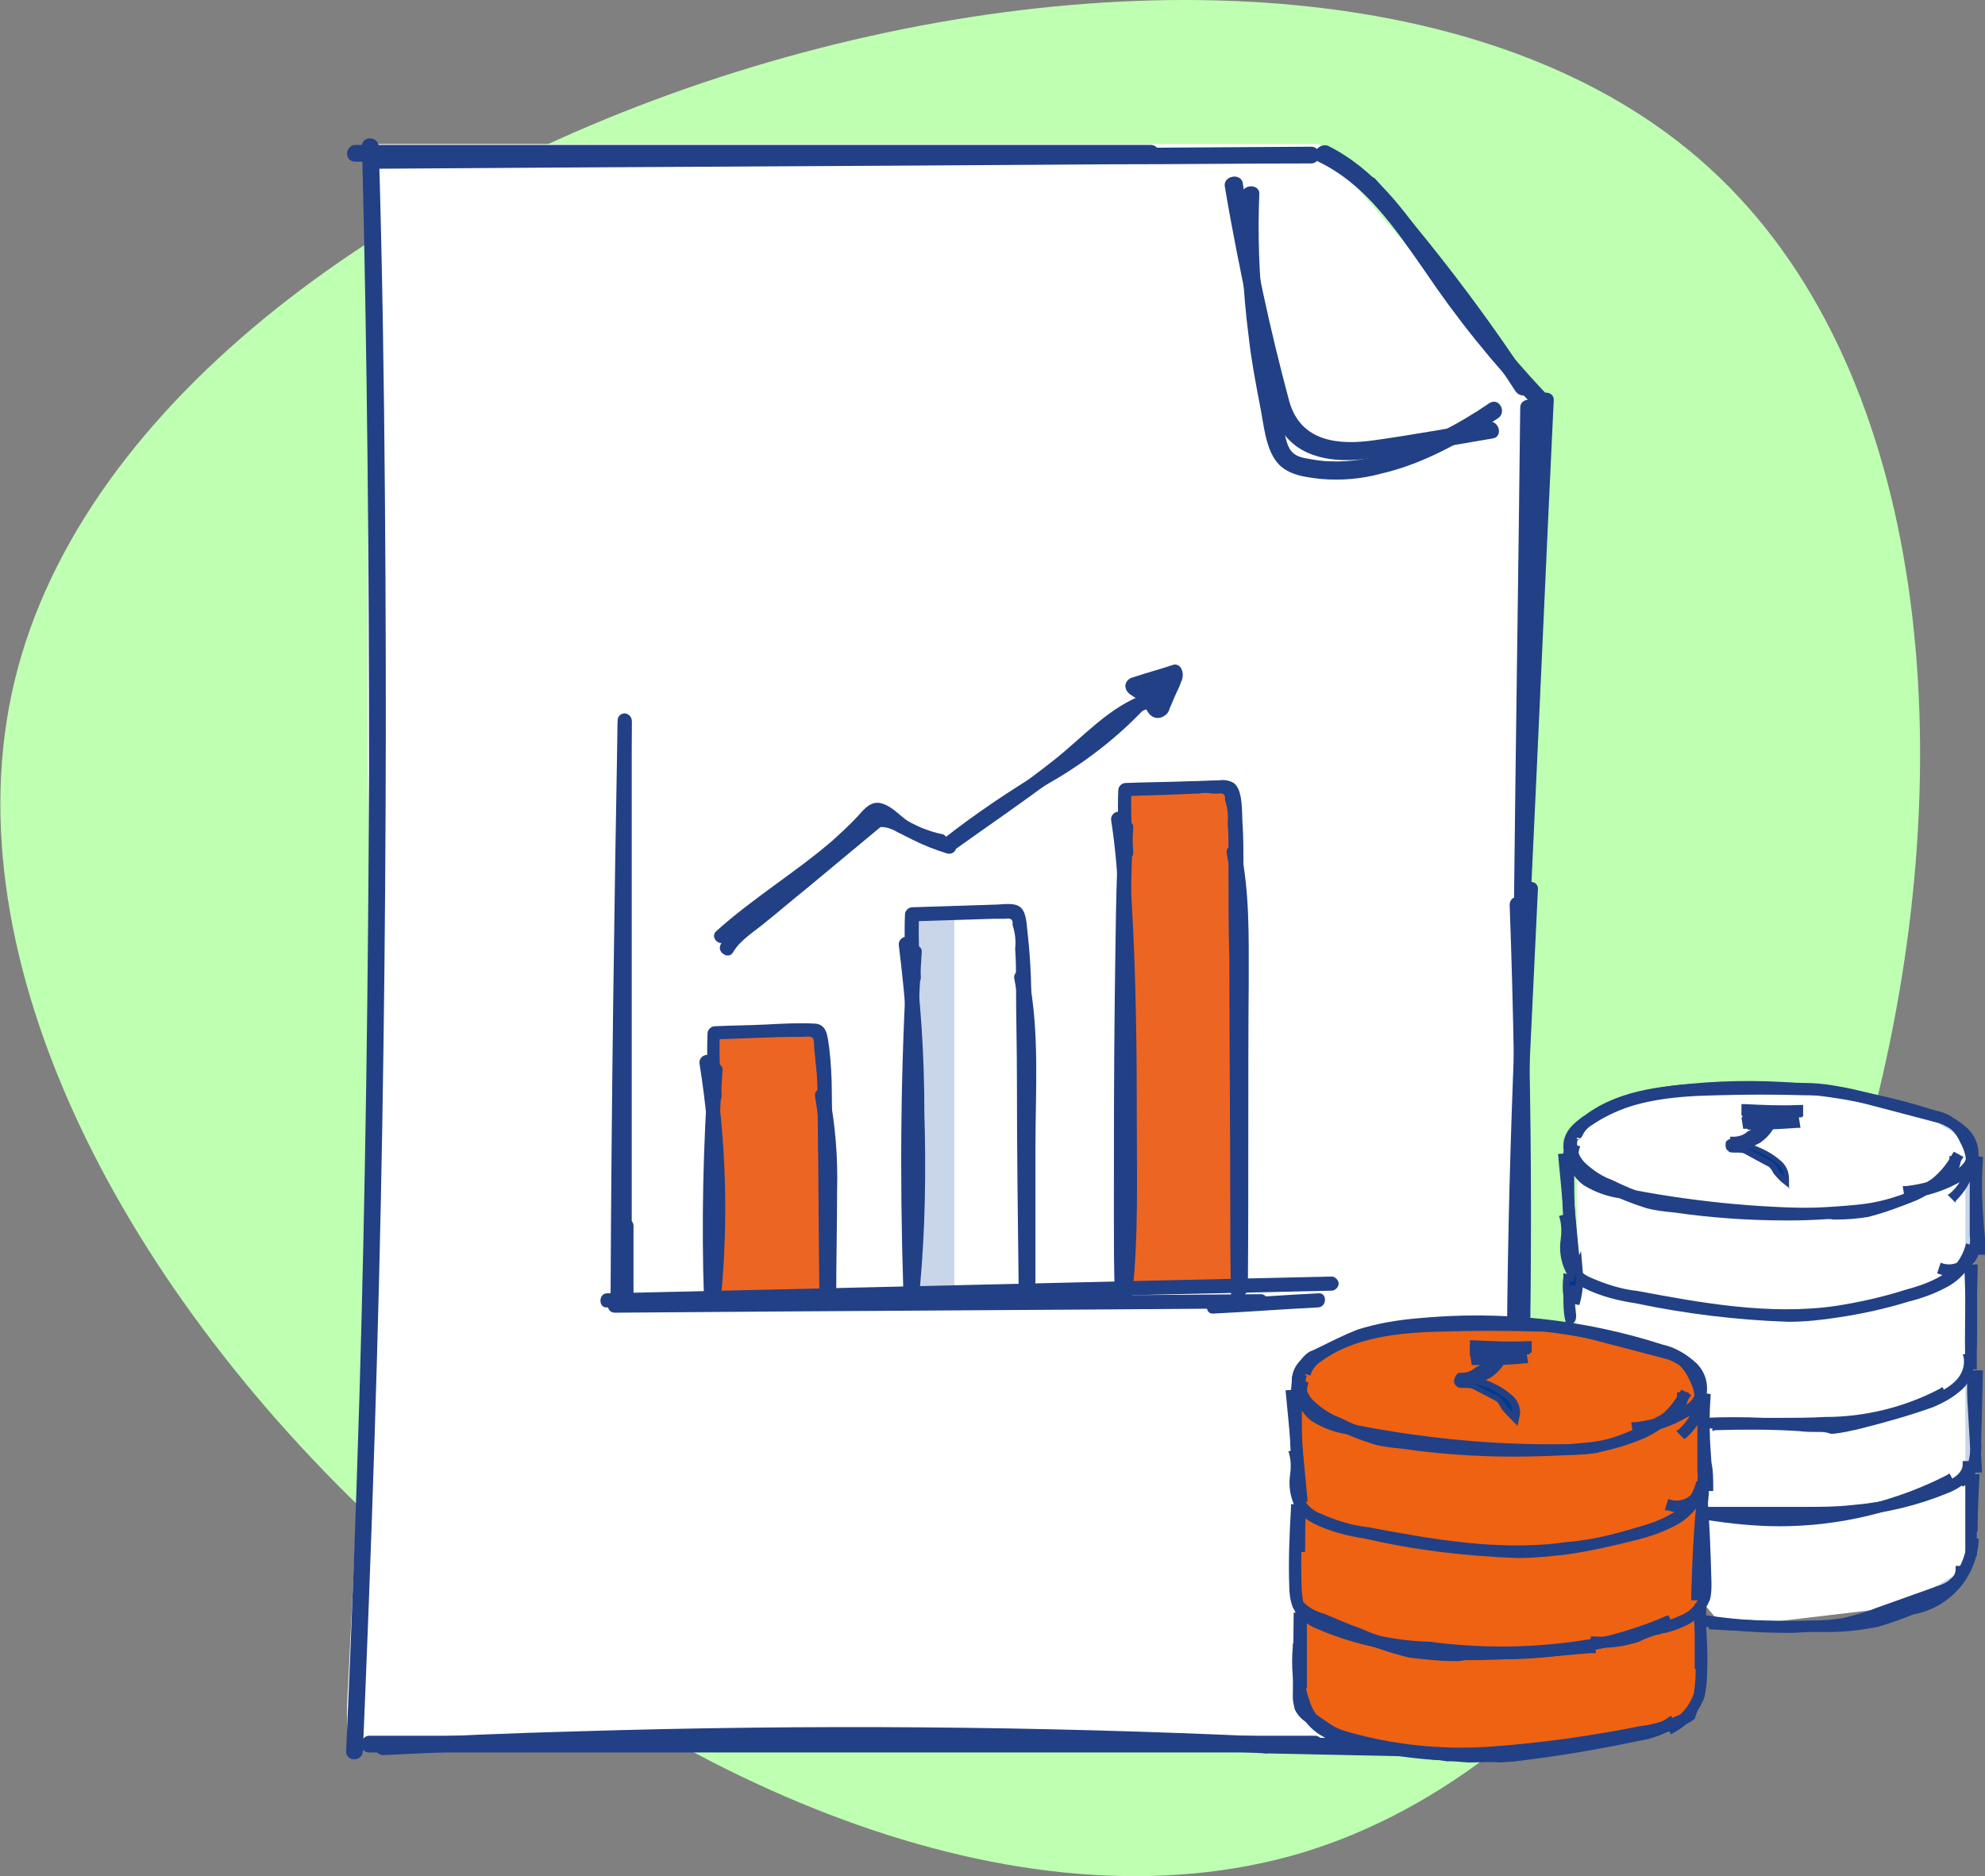 <?xml version="1.0" encoding="utf-8"?>
<!-- Generator: Adobe Illustrator 25.4.1, SVG Export Plug-In . SVG Version: 6.00 Build 0)  -->
<svg version="1.1" id="Layer_1" xmlns="http://www.w3.org/2000/svg" xmlns:xlink="http://www.w3.org/1999/xlink" x="0px" y="0px"
	 viewBox="0 0 225.2 212.9" style="enable-background:new 0 0 225.2 212.9;" xml:space="preserve">
<rect x="0" y="0" width="225.2" height="212.9" fill="#808080" stroke="none"/>
<style type="text/css">
	.st0{fill:#BEFFB2;}
	.st1{fill:#C9D6EA;}
	.st2{fill:#FFFFFF;}
	.st3{fill:#224085;}
	.st4{fill:#ED6523;}
	.st5{fill:#EE6212;}
	.st6{fill:#C8D6EA;}
	.st7{fill:#00388B;}
</style>
<g id="Group_91435" transform="translate(-1462.732 -5278.894)">
	<path id="blob_4_" class="st0" d="M1610.5,5489.1c-64.2,19.2-161.5-69.3-146.1-133c15.4-63.7,143.6-102.5,192.2-58.2
		C1705.3,5342.1,1674.7,5469.6,1610.5,5489.1z"/>
	<g id="Group_91431">
		<g id="secodnary_salesGST" transform="translate(1503.503 5341.938)">
			<path id="Path_313262" class="st1" d="M19-44.4l3.9,178.7H-0.4c0,0,1.3-47.9,1.3-49.2S2.2,10,2.2,10v-54.4H19z"/>
			<g id="Group_91426">
				<g id="Group_91425">
					<g id="Group_91424">
						<path id="Path_313351" class="st2" d="M-1.4,130.6c0,0,4.6-90.3,3-93.1s0-84.2,0-84.2h107.3l25.3,29.3l-2.8,101.4l-6.8,50.2
							h-126V130.6z"/>
						<path id="Path_313263" class="st3" d="M0.4,135.6c1-23.7,1.8-47.3,2.2-71s0.5-47.4,0.3-71c-0.1-13.3-0.3-26.7-0.7-40
							c0-1.2-2-1.3-1.9,0C0.9-22.7,1.1,1,1.1,24.6C1,48.3,0.7,72,0,95.6c-0.4,13.3-0.9,26.7-1.5,40C-1.6,136.9,0.4,136.9,0.4,135.6z
							"/>
						<path id="Path_313264" class="st3" d="M-0.5-44.7h90.3c0.5,0,0.9-0.4,0.9-1c0-0.5-0.4-0.9-0.9-0.9H-0.5c-0.5,0-0.9,0.5-0.9,1
							C-1.4-45.1-1-44.7-0.5-44.7z"/>
						<path id="Path_313265" class="st3" d="M2.3-43.9c27.5-0.2,55-0.3,82.5-0.5c7.7,0,15.5-0.1,23.2-0.1c0.5,0,0.9-0.4,0.9-1
							c0-0.5-0.4-0.9-0.9-0.9c-27.5,0.2-55,0.3-82.5,0.5c-7.7,0-15.5,0.1-23.2,0.1C1.1-45.9,1.1-43.9,2.3-43.9z"/>
						<path id="Path_313266" class="st3" d="M108.8-44.7c5.4,2.6,8.7,7.6,12,12.3c3.7,5.5,7.8,10.6,12.4,15.4
							c0.9,0.9,2.2-0.5,1.4-1.4c-4.7-5-9-10.4-12.8-16.1c-3.2-4.7-6.7-9.4-11.9-12C108.7-46.9,107.7-45.2,108.8-44.7L108.8-44.7z"/>
						<path id="Path_313267" class="st3" d="M132.9-19.6c-5.3-8.1-11.2-15.8-17.6-23.1c-0.8-0.9-2.2,0.4-1.4,1.4
							c6.3,7.1,12.1,14.7,17.3,22.7C132-17.6,133.6-18.5,132.9-19.6z"/>
						<path id="Path_313268" class="st3" d="M131.7-16.8c-0.2,18.5-0.5,37-0.7,55.5c0,0.5,0.4,0.9,1,0.9c0.5,0,0.9-0.4,0.9-0.9
							c0.9-18.8,1.7-37.5,2.6-56.3c0.1-1.2-1.9-1.2-1.9,0c-0.9,18.8-1.7,37.5-2.6,56.3h1.9c0.2-18.5,0.5-37,0.7-55.5
							C133.7-18,131.7-18,131.7-16.8z"/>
						<path id="Path_313269" class="st3" d="M1.1,135.8h107.3c0.5,0,0.9-0.4,0.9-1c0-0.5-0.4-0.9-0.9-0.9H1.1c-0.5,0-0.9,0.5-0.9,1
							C0.2,135.4,0.6,135.8,1.1,135.8z"/>
						<path id="Path_313270" class="st3" d="M2.7,136.1c26-1.3,52-1.6,78-1c7.4,0.2,14.8,0.4,22.1,0.8c1.2,0.1,1.2-1.9,0-1.9
							c-26-1.2-52-1.4-78-0.6c-7.4,0.2-14.8,0.5-22.1,0.9c-0.5,0-0.9,0.4-0.9,0.9C1.8,135.7,2.2,136.1,2.7,136.1z"/>
						<path id="Path_313271" class="st3" d="M98.2-41.8C99-37,100-32.1,101-27.3c0.5,2.3,1,4.6,1.6,6.9c0.5,2,0.8,4.2,1.9,6
							c2,3.4,6.2,3.9,9.8,3.4c4.8-0.6,9.5-1.5,14.3-2.3c1.2-0.2,0.7-2.1-0.5-1.9c-4.3,0.7-8.6,1.5-12.9,2.1
							c-4.1,0.6-8.4,0.2-9.7-4.4c-2.2-8.2-4-16.5-5.3-24.9C99.8-43.5,97.9-43,98.2-41.8z"/>
						<path id="Path_313272" class="st3" d="M100.1-40.9c-0.1,5.4,0.1,10.8,0.8,16.1c0.3,2.7,0.8,5.3,1.3,7.9c0.4,2,0.6,4.7,1.9,6.3
							c1.2,1.5,3.3,1.7,5,1.9c2.3,0.2,4.6,0,6.8-0.6c4.8-1.1,9.2-3.6,13.3-6.3c1-0.7,0.1-2.4-1-1.7c-3.5,2.4-7.4,4.4-11.5,5.7
							c-2.1,0.6-4.3,1-6.5,0.9c-1,0-2.1-0.2-3.1-0.4c-1.3-0.3-1.7-1-2-2.2c-2.3-9.1-3.4-18.4-3-27.8
							C102.1-42.2,100.1-42.2,100.1-40.9z"/>
					</g>
				</g>
				<path id="Path_313273" class="st3" d="M131.9,38c-1.3,22.3-1.9,44.7-1.7,67c0.1,6.3,0.2,12.6,0.4,18.9c0,1.2,2,1.3,1.9,0
					c-0.7-22.3-0.6-44.7,0.3-67l0.9-18.9C133.9,36.7,132,36.7,131.9,38L131.9,38z"/>
				<path id="Path_313274" class="st3" d="M130.5,39.6c0.9,24.3,0.8,48.6-0.2,72.8c-0.3,6.9-0.6,13.7-1.1,20.6
					c-0.1,1.2,1.9,1.2,1.9,0c1.5-24.2,2.1-48.5,1.7-72.8c-0.1-6.9-0.3-13.8-0.5-20.6c0-0.5-0.4-0.9-0.9-0.9
					C130.9,38.7,130.5,39.1,130.5,39.6L130.5,39.6z"/>
				<path id="Path_313275" class="st3" d="M102.8,135.9l28.4,0.6c0.5,0,0.9-0.4,0.9-0.9c0-0.1,0-0.2,0-0.3c-0.9-3.5-1.3-7-1.4-10.6
					c0-0.5-0.4-0.9-1-0.9c-0.5,0-0.9,0.4-0.9,0.9c0,3.7,0.5,7.5,1.4,11.1l0.9-1.2l-28.4-0.6C101.6,133.9,101.6,135.9,102.8,135.9z"
					/>
			</g>
			<g id="Group_91429">
				<g id="Group_91427">
					<path id="Path_313276" class="st1" d="M67.5,40.7v43.1h-5V41.4L67.5,40.7z"/>
					<path id="Path_313277" class="st4" d="M100,82.4l-0.7-45.3l-0.7-10.6h-12v56.6L100,82.4z"/>
					<path id="Path_313278" class="st4" d="M53.3,83.8v-17c0-0.7-1.4-12.7-1.4-12.7h-12v30.4L53.3,83.8z"/>
				</g>
				<g id="Group_91428">
					<path id="Path_313279" class="st3" d="M30.9,77.1V18.9c0-0.4-0.4-0.8-0.8-0.8c-0.4,0-0.8,0.4-0.8,0.8v58.2
						c0,0.4,0.4,0.8,0.8,0.8C30.5,77.9,30.9,77.5,30.9,77.1C30.9,77.1,30.9,77.1,30.9,77.1z"/>
					<path id="Path_313280" class="st3" d="M29.3,18.7c-0.4,21.8-0.7,43.6-0.8,65.3c0,0.4,0.4,0.8,0.8,0.8c0.4,0,0.8-0.4,0.8-0.8
						c0.2-21.8,0.4-43.6,0.8-65.3c0-0.4-0.4-0.8-0.8-0.8C29.7,17.9,29.3,18.2,29.3,18.7z"/>
					<path id="Path_313281" class="st3" d="M29.5,76v8.4c0,0.4,0.4,0.8,0.8,0.8c0.4,0,0.8-0.4,0.8-0.8V76c0-0.4-0.4-0.8-0.8-0.8
						C29.9,75.2,29.5,75.5,29.5,76z"/>
					<path id="Path_313282" class="st3" d="M29,85.9c24.4-0.2,48.9-0.3,73.3-0.5c0.4,0,0.8-0.4,0.8-0.8s-0.4-0.8-0.8-0.8
						C77.9,84,53.4,84.1,29,84.3C27.9,84.2,27.9,85.9,29,85.9z"/>
					<path id="Path_313283" class="st3" d="M28.1,85.3c27.4-0.6,54.8-1.3,82.2-1.9c0.4,0,0.8-0.4,0.8-0.8s-0.4-0.8-0.8-0.8
						c-27.4,0.6-54.8,1.3-82.2,1.9C27.1,83.7,27.1,85.4,28.1,85.3z"/>
					<path id="Path_313284" class="st3" d="M96.9,86c4-0.2,7.9-0.5,11.9-0.7c1-0.1,1-1.7,0-1.6c-4,0.2-7.9,0.5-11.9,0.7
						C95.9,84.5,95.9,86.1,96.9,86z"/>
					<path id="Path_313285" class="st3" d="M40.7,84.4c-0.2-8.7-0.1-17.3,0.5-26c0.1-1-1.5-1-1.6,0c-0.6,8.7-0.8,17.3-0.5,26
						c0,0.4,0.4,0.8,0.8,0.8C40.3,85.2,40.7,84.8,40.7,84.4z"/>
					<path id="Path_313286" class="st3" d="M38.6,57.7c1.4,8.8,1.7,17.8,0.8,26.7c-0.1,1,1.5,1,1.6,0c0.9-9,0.6-18.1-0.8-27.1
						C40,56.2,38.4,56.6,38.6,57.7z"/>
					<path id="Path_313287" class="st3" d="M41.1,61.2c-0.2-2.4-0.3-4.7-0.2-7.1l-0.8,0.8c3.3-0.1,6.7-0.3,10.1-0.3
						c0.3,0,1-0.1,1.2,0.1c0.2,0.1,0.2,1,0.2,1.2l0.3,3C52,60.6,52,62.3,52,64c0.1,6.9,0.1,13.8,0.2,20.7c0,0.4,0.4,0.8,0.8,0.8
						c0.4,0,0.8-0.4,0.8-0.8c-0.1-7.9-0.1-15.8-0.2-23.7c0-1.7-0.1-3.5-0.3-5.2c-0.2-1.2-0.2-2.6-1.6-2.7c-1.8-0.1-3.7,0-5.5,0.1
						c-2,0.1-3.9,0.1-5.9,0.2c-0.4,0-0.8,0.4-0.8,0.8c-0.1,2.4,0,4.7,0.2,7.1C39.6,62.3,41.2,62.3,41.1,61.2L41.1,61.2z"/>
					<path id="Path_313288" class="st3" d="M54.1,83.8c0-3.9,0.1-7.9,0.1-11.8c0.1-3.7-0.2-7.4-0.9-11c-0.2-1-1.8-0.6-1.6,0.4
						c0.6,3.6,0.9,7.3,0.8,11c0,3.8,0,7.6-0.1,11.4c0,0.5,0.4,0.8,0.9,0.8C53.7,84.6,54.1,84.2,54.1,83.8z"/>
					<path id="Path_313289" class="st3" d="M63.3,83c-0.4-12.6-0.3-25.4,0.5-38c0.1-1-1.5-1-1.6,0c-0.8,12.6-0.9,25.4-0.5,38
						c0,0.4,0.4,0.8,0.8,0.8C62.9,83.8,63.3,83.4,63.3,83z"/>
					<path id="Path_313290" class="st3" d="M61.2,44.2c0.8,6.5,1.3,13,1.3,19.5c0.2,6.4,0,12.9-0.5,19.3c-0.1,1,1.5,1,1.6,0
						c0.6-6.6,0.7-13.1,0.5-19.7c0-6.5-0.4-13-1.3-19.4C62.6,42.8,61.1,43.2,61.2,44.2z"/>
					<path id="Path_313291" class="st3" d="M63.7,47.8c-0.2-2.4-0.3-4.7-0.2-7.1l-0.8,0.8c3.1-0.1,6.2-0.2,9.4-0.3h1.2
						c0.6-0.1,0.9,0.1,0.8,0.7c0.3,0.9,0.4,1.8,0.3,2.7c0.1,1.4,0.1,2.8,0.1,4.1c0,3.6,0.1,7.1,0.1,10.7c0,8,0.1,15.9,0.2,23.9
						c0,0.4,0.4,0.8,0.8,0.8c0.4,0,0.8-0.4,0.8-0.8c-0.1-6.6-0.1-13.2-0.1-19.7c0-3.5,0-7-0.1-10.4c0.1-3.5,0-7-0.4-10.5
						c-0.1-0.8-0.1-2.2-0.8-2.8s-2.1-0.3-2.9-0.3c-3.1,0.1-6.2,0.2-9.4,0.3c-0.4,0-0.8,0.4-0.8,0.8c-0.1,2.4,0,4.7,0.2,7.1
						C62.2,48.8,63.8,48.8,63.7,47.8L63.7,47.8z"/>
					<path id="Path_313292" class="st3" d="M76.7,82.4V67.2c0-6.5,0.5-13.2-0.8-19.6c-0.2-1-1.8-0.6-1.6,0.4
						c1.3,6.4,0.8,13.1,0.8,19.6v14.8c0,0.4,0.4,0.8,0.8,0.8C76.3,83.2,76.7,82.8,76.7,82.4C76.7,82.4,76.7,82.4,76.7,82.4z"/>
					<path id="Path_313293" class="st3" d="M87.3,83.7c-0.4-14.6-0.1-29.2,0.2-43.7c0.1-3,0.1-6.1,0.3-9.1c0.1-1-1.5-1-1.6,0
						c-0.4,6.4-0.4,12.8-0.5,19.3c-0.1,8.2-0.1,16.3-0.1,24.5c0,3,0,6.1,0.1,9.1C85.8,84.7,87.4,84.7,87.3,83.7z"/>
					<path id="Path_313294" class="st3" d="M85.3,30.1c1,6.4,1,13.2,1.1,19.7c0.2,8.2,0.2,16.5,0.1,24.7c-0.1,3.1-0.1,6.1-0.4,9.2
						c-0.1,1,1.5,1,1.6,0c0.7-6.5,0.5-13.2,0.5-19.7c0-8.4-0.1-16.7-0.6-25.1c-0.2-3.1-0.3-6.2-0.8-9.2C86.7,28.6,85.1,29,85.3,30.1
						z"/>
					<path id="Path_313295" class="st3" d="M87.8,33.6c-0.2-2.4-0.3-4.7-0.2-7.1l-0.8,0.8c1.9-0.1,3.7-0.1,5.6-0.2
						c0.9,0,1.9-0.1,2.8-0.1c0.5-0.1,1.1-0.1,1.6,0h0.6c0.6-0.1,0.9,0.1,0.8,0.7c0.3,0.9,0.4,1.8,0.3,2.7c0.1,0.9,0.1,1.8,0.1,2.7
						v2.6c0,3.3,0,6.7,0.1,10c0,9.3,0.1,18.5,0.1,27.8c0,3.5,0,7,0.1,10.5c0,0.4,0.4,0.8,0.8,0.8s0.8-0.4,0.8-0.8
						c-0.2-16.3-0.1-32.6-0.2-48.8c0-1.6,0-3.2-0.1-4.7c-0.1-1.2,0.1-3.9-1-4.7c-0.5-0.3-1.1-0.4-1.7-0.3c-1.1,0-2.3,0.1-3.4,0.1
						c-2.4,0.1-4.8,0.1-7.2,0.2c-0.4,0-0.8,0.4-0.8,0.8c-0.1,2.4,0,4.7,0.2,7.1C86.2,34.7,87.9,34.7,87.8,33.6L87.8,33.6z"/>
					<path id="Path_313296" class="st3" d="M100.8,83.1c0.1-11.7,0-23.3,0.1-35c0-4.9,0.1-9.8-0.9-14.7c-0.2-1-1.8-0.6-1.6,0.4
						c1.4,6.9,0.8,14.4,0.8,21.4V83c0,0.4,0.3,0.8,0.8,0.9S100.8,83.5,100.8,83.1L100.8,83.1z"/>
					<path id="Path_313297" class="st3" d="M42.4,45c0.8-1.4,2.5-2.4,3.8-3.5c1.5-1.2,3-2.5,4.5-3.7c3-2.5,5.9-4.9,8.9-7.4
						c0.8-0.7-0.3-1.8-1.1-1.1c-3.1,2.5-6.1,5-9.2,7.6c-1.5,1.2-3,2.5-4.5,3.7c-1.4,1-3,2-3.8,3.5C40.5,45,41.9,45.9,42.4,45z"/>
					<path id="Path_313298" class="st3" d="M59.3,30.8c0.6,0,1.3,0.3,1.8,0.6l1.8,0.9c1.2,0.6,2.5,1.1,3.8,1.5
						c0.4,0.1,0.9-0.1,1-0.6c0.1-0.4-0.1-0.9-0.6-1c0,0,0,0,0,0c-1.3-0.3-2.6-0.8-3.8-1.5c-0.6-0.3-1.3-0.6-1.9-0.9
						c-0.7-0.4-1.4-0.6-2.2-0.6C58.2,29.2,58.2,30.8,59.3,30.8z"/>
					<path id="Path_313299" class="st3" d="M67.5,33.4c3.9-2.8,7.9-5.5,11.7-8.4c1.7-1.3,3.3-2.7,4.9-4.1c1.6-1.6,3.4-2.8,5.5-3.6
						c1-0.3,0.6-1.9-0.4-1.6c-4.1,1.4-7.1,4.9-10.4,7.5c-3.9,3.1-8.1,5.9-12.1,8.7C65.9,32.6,66.7,34,67.5,33.4z"/>
					<path id="Path_313300" class="st3" d="M90.5,16.7c0-0.7-0.4-1.2-1-1.5l-0.6-0.3c-0.1-0.1-0.2-0.1-0.3-0.2c-0.1,0-0.1-0.1,0,0
						c-0.1,0-0.1,0-0.1-0.1l0.1,0.1v0.4c-0.1,0.2-0.2,0.3-0.3,0.4h0.1c0.1,0,0.2-0.1,0.3-0.1c0.2-0.1,0.4-0.1,0.6-0.2
						c0.4-0.1,0.8-0.2,1.2-0.4c0.8-0.2,1.6-0.5,2.4-0.7c-0.3-0.1-0.5-0.1-0.8-0.2C92,13.8,92,13.8,92,13.7l0,0v0.1L91.9,14
						c-0.1,0.1-0.1,0.2-0.2,0.4c-0.2,0.5-0.4,0.9-0.6,1.4c-0.1,0.2-0.2,0.5-0.3,0.7c0,0.1-0.1,0.2-0.1,0.3c0,0.1,0,0.1-0.1,0.1
						c-0.1,0.1,0,0.1,0,0l0,0c0.1-0.1,0.2-0.1,0.3,0c0,0,0,0,0,0l0,0l-0.1-0.1c0,0-0.1-0.3-0.1-0.1c-0.2-0.5-0.4-0.9-0.6-1.4
						c0-0.1-0.1-0.2-0.1-0.3c0-0.1,0-0.1-0.1-0.2c0,0.1,0,0.2-0.1,0.3c-0.1,0.1-0.1,0.2-0.2,0.2h0.3c1,0,2.2-0.1,2.7-1.1
						c0.5-0.8-0.6-1.6-1.3-1c-0.9,0.9-1.7,1.9-2.2,3.1c-0.2,0.4-0.1,0.9,0.3,1.1c0.1,0,0.1,0.1,0.2,0.1c0.6,0.1,1.2-0.1,1.6-0.5
						c0.3-0.3,0.6-0.8,0.8-1.2c0.2-0.3,0.2-0.8,0-1.1c-0.2-0.3-0.5-0.5-0.9-0.5c-0.6-0.1-1.2,0.1-1.7,0.5c-0.3,0.3-0.3,0.8,0,1.1
						s0.8,0.3,1.1,0c0,0,0,0,0,0l0,0c0,0,0.2-0.1,0.1,0h0.2c-0.1,0-0.2-0.1-0.2-0.3c-0.1-0.1-0.1-0.2-0.1-0.3l0,0v0.1
						c0,0.1-0.1,0.1-0.1,0.2c0,0.1,0,0.1-0.1,0.1c0,0.1-0.1,0.1,0,0c-0.1,0.1-0.2,0.2-0.2,0.3l0,0c0,0-0.2,0.1-0.1,0l0,0
						c0.2,0.4,0.3,0.8,0.5,1.2l0.9-1.5c0-0.1,0.1-0.1,0.1-0.2l0.1-0.1l0.3-0.3c0.2-0.2,0.4-0.5,0.6-0.7c-0.4-0.4-0.8-0.7-1.3-1l0,0
						l-0.1,0.1l0,0c-0.1,0-0.1,0-0.1,0.1h-0.3c-0.5-0.1-1,0-1.5,0.1c-0.7,0.2-1.1,0.8-0.9,1.5c0.1,0.4,0.3,0.9,0.5,1.3
						c0.4,0.9,0.8,2.2,2,2c0.5-0.1,1-0.5,1.1-1c0.2-0.5,0.4-0.9,0.6-1.4s0.5-1,0.7-1.6c0.3-0.6,0.3-1.3-0.1-1.8
						c-0.2-0.2-0.5-0.3-0.8-0.2c-1.5,0.5-3,0.9-4.5,1.4c-0.5,0.1-0.9,0.5-0.9,1c0,0.5,0.4,0.9,0.8,1.1c0.2,0.2,0.5,0.3,0.8,0.4
						l0.2,0.1l0.1,0.1l0,0c0,0.1,0,0.1,0.1,0.1l0,0c0,0.4,0.4,0.8,0.8,0.8C90.1,17.4,90.4,17.2,90.5,16.7
						C90.5,16.7,90.5,16.7,90.5,16.7L90.5,16.7z"/>
					<path id="Path_313301" class="st3" d="M67.4,33.2c3.8-3,7.7-5.6,11.9-8c3.8-2.3,7.3-5.1,10.3-8.4c0.7-0.8-0.5-1.9-1.1-1.1
						c-3,3.4-6.6,6.3-10.6,8.5c-4,2.4-7.9,5-11.6,7.9C65.5,32.8,66.6,33.9,67.4,33.2z"/>
					<path id="Path_313302" class="st3" d="M66.1,31.6c-1.4-0.3-2.7-0.8-3.9-1.5c-0.9-0.6-1.8-1.7-3-2c-1.1-0.3-1.9,0.6-2.5,1.3
						c-1,1.1-2,2-3.1,3c-4.2,3.6-9,6.5-13.1,10.2c-0.8,0.7,0.4,1.9,1.1,1.1c3.7-3.4,8-6.1,11.8-9.2c1-0.8,1.9-1.6,2.8-2.4
						c0.7-0.7,2-2.7,3.1-2.2c0.5,0.3,0.9,0.6,1.3,1c0.5,0.4,1,0.7,1.6,0.9c1.1,0.5,2.2,0.9,3.4,1.2c0.4,0.2,0.8,0,1-0.4
						c0.2-0.4,0-0.8-0.4-1C66.2,31.6,66.1,31.6,66.1,31.6z"/>
				</g>
			</g>
		</g>
		<g id="Group_51746" transform="translate(1145.394 1971.645)">
			<g>
				<path id="Path_148472_00000134224486654168440410000008598070330429483423_" class="st5" d="M510,3464.3l-2.1-2.8l-6.9-2.1
					l-9.1-2.1h-15.2l-5.5,1.4l-4.9,2.1c0,0-2.1,0.7-2.1,4.9v11.1l0.7,1.4l-0.7,2.8v7.7l0.7,1.4v11.1l0.7,0.7l3.5,2.1l5.5,1.4
					l6.9,1.4l9.1-0.7l9.1-1.4l6.9-1.4l1.4-0.7l1.4-0.7l0.7-2.1l0.7-2.8l-0.7-6.9l0.7-2.1v-3.5l-0.7-7.7l1.4-2.1l-0.7-9.1L510,3464.3
					z"/>
				<path class="st3" d="M481.5,3507.1l-7-1.4l-5.6-1.4l-3.5-2.1l-0.8-0.8v-11.2l-0.7-1.5v-7.7l0.6-2.8l-0.6-1.4v-11.1
					c0-4.4,2.2-5.2,2.3-5.2l4.8-2l5.6-1.4l15.3,0l9.1,2.1l7.1,2.1l2.2,3l0.8,1.7l0.7,9.2l-1.4,2.1l0.6,7.5l0,3.5l-0.7,2l0.7,6.9
					l-0.7,2.9l-0.7,2.2l-2.9,1.4l-7,1.4l-9.1,1.4L481.5,3507.1z M469.3,3503.6l5.5,1.4l6.9,1.4l9-0.7l9-1.4l6.9-1.4l2.6-1.2l0.6-1.9
					l0.6-2.7l-0.7-6.9l0.7-2.1v-3.4l-0.7-7.8l1.4-2.1l-0.6-8.9l-0.7-1.5l-2-2.7l-6.8-2l-9-2.1l-15.2,0l-5.4,1.4l-4.8,2
					c0,0-1.8,0.7-1.8,4.5v11l0.7,1.4l-0.7,2.9l0,7.5l0.7,1.5v11l0.6,0.6L469.3,3503.6z"/>
			</g>
			<path id="Path_148473" class="st6" d="M521.8,3431c0,0,15.2,2.8,10.4,7.7c-2.4,2.6-5.2,4.7-8.3,6.3l6.9-0.7l6.8-2.9l0.3-0.2
				l1.2-0.5l2.1-2.1l-0.7-2.8l-2.1-1.4l-6.3-2.1l-7.7-1.4H521.8z"/>
			<path id="Path_148474" class="st6" d="M538.5,3441.5v11.1l-1.4,0.7v35.4l2.1-1.4l1.4-2.1l0.7-2.8v-43L538.5,3441.5z"/>
			<g id="Group_51745" transform="translate(496.606 3485.625)">
				<path id="Path_313352" class="st2" d="M-0.5-28c0.2-3.3,0.1-21,0.1-21l3.3-3.9l16.5-2.6L38.8-52l4.9,2.9v48.7l-7.1,4.3L16.3,6.3
					l-2-2.4v-23.4l-2.6-4.6L-0.5-28z"/>
				<g>
					<path id="Path_313303_00000023251307049717598770000005022136024443270304_" class="st7" d="M-3.2-13.7c-7.7,0-15.4-0.8-23-2.3
						c-1.4-0.2-2.8-0.7-4-1.5c-1.3-0.9-1.9-2.5-1.6-4l0.6,0.2c-0.3,1.3,0.2,2.7,1.3,3.5c1.2,0.8,2.5,1.2,3.9,1.4
						c7.5,1.5,15.2,2.3,22.9,2.3H-2c1.3,0,2.5-0.1,3.8-0.2c2.5-0.6,5-1.6,7.2-3c1.2-0.7,2.5-1.5,2.5-2.7H12
						c-0.1,1.5-1.4,2.5-2.8,3.1c-2.3,1.4-4.8,2.4-7.4,3c-1.3,0.2-2.6,0.3-4,0.2L-3.2-13.7z"/>
					<path class="st3" d="M-1.2-13.3c-0.3,0-0.7,0-1,0l-1,0c-7.7,0-15.5-0.8-23-2.3c-1.5-0.2-2.9-0.7-4.2-1.5
						c-1.4-1-2.1-2.7-1.7-4.4l0.1-0.4l1.2,0.4l-0.1,0.3c-0.3,1.2,0.2,2.4,1.2,3.1c1.1,0.7,2.4,1.2,3.7,1.3
						c7.5,1.5,15.1,2.3,22.7,2.3c0.1,0,0.1,0,0.2,0H-2c1.2,0,2.5-0.1,3.7-0.2c2.5-0.6,4.8-1.5,7-2.9c1.2-0.6,2.3-1.4,2.3-2.4v-0.4
						h1.3l0,0.4c-0.1,1.4-1.1,2.5-3,3.4c-2.3,1.4-4.8,2.4-7.5,3.1C0.9-13.4-0.1-13.3-1.2-13.3z"/>
				</g>
				<g>
					<path id="Path_313304_00000110472822051363820960000012171125008289077695_" class="st7" d="M-7.6-13.4
						c-4.2,0-8.4-0.3-12.6-0.9c-1.1-0.1-2.1-0.2-3.1-0.5c-1.5-0.5-3-1.1-4.5-1.8c-1.1-0.5-2.2-1.1-3.1-2c-1-0.9-1.5-2.3-1.2-3.6
						l0.6,0.1c-0.2,1.1,0.2,2.3,1.1,3c0.9,0.8,1.9,1.5,3,1.9c1.4,0.7,2.9,1.3,4.4,1.8c1,0.2,2,0.4,3,0.5c6.9,1,13.8,1.2,20.7,0.5
						C2.9-14.6,5-15.2,7-16.1c1.9-0.9,3.5-2.4,4.6-4.2l0.5,0.2c-1.1,2-2.9,3.5-4.9,4.4c-2,0.9-4.2,1.5-6.4,1.7
						C-2.1-13.6-4.9-13.4-7.6-13.4z"/>
					<path class="st3" d="M-7.6-13.1L-7.6-13.1c-4.2,0-8.5-0.3-12.6-0.9c-1-0.1-2.1-0.2-3.2-0.5c-1.6-0.5-3.1-1.1-4.5-1.8
						c-1.2-0.5-2.2-1.2-3.2-2c-1.1-1-1.6-2.5-1.3-3.9l0.1-0.3l1.3,0.2l-0.1,0.3c-0.2,1,0.2,2,1,2.7c0.9,0.8,1.8,1.4,2.9,1.8
						c1.4,0.7,2.9,1.3,4.3,1.8c1,0.2,2,0.4,3,0.5c6.9,1,13.8,1.2,20.7,0.5c2.1-0.2,4.2-0.8,6.1-1.6c1.9-0.9,3.4-2.3,4.4-4.1l0.2-0.3
						l1.1,0.6l-0.2,0.3c-1.2,2-2.9,3.6-5.1,4.6c-2.1,0.9-4.3,1.5-6.5,1.8C-2.4-13.2-5.1-13.1-7.6-13.1z"/>
				</g>
				<g>
					<path id="Path_313305_00000119112121476956147130000012426401258688954286_" class="st7" d="M6.3-16.1l-0.1-0.6
						c1.9-0.2,3.7-0.7,5.4-1.6c0.7-0.3,1.2-0.8,1.6-1.4c0.5-1.1,0.2-2.4-0.7-3.3c-1-0.8-2.1-1.5-3.4-1.8c-8.8-2.9-18.2-3.9-27.4-3
						c-2.2,0.1-4.4,0.5-6.6,1.2c-1.5,0.5-2.9,1.1-4.2,1.9c-1.2,0.7-2.6,1.6-2.6,2.9h-0.7c0-1.6,1.6-2.7,2.9-3.4
						c1.4-0.7,2.8-1.4,4.3-2c2.2-0.7,4.5-1.1,6.8-1.2c9.3-0.9,18.7,0.1,27.7,3c1.4,0.3,2.6,1,3.6,2c1.1,1,1.4,2.6,0.8,4
						c-0.5,0.7-1.1,1.3-1.9,1.6C10-16.8,8.2-16.2,6.3-16.1z"/>
					<path class="st3" d="M6-15.7L5.8-17l0.4,0c1.8-0.2,3.6-0.7,5.2-1.6c0.6-0.3,1.2-0.7,1.5-1.3c0.4-0.9,0.2-2.1-0.6-2.8
						c-0.9-0.8-2-1.4-3.2-1.7c-8.9-2.9-18-3.9-27.3-3c-2.2,0.1-4.4,0.5-6.5,1.1c-1.4,0.5-2.8,1.1-4.1,1.9c-1.1,0.6-2.5,1.5-2.5,2.6
						v0.4h-1.4v-0.4c0-1.4,1-2.7,3.1-3.7c1.4-0.7,2.8-1.4,4.3-2c2.2-0.7,4.5-1.1,6.9-1.3c9.4-0.9,18.8,0.1,27.8,3
						c1.4,0.3,2.7,1.1,3.8,2.1c1.2,1.2,1.5,2.9,0.9,4.4c-0.5,0.8-1.2,1.4-2.1,1.8c-1.7,1-3.6,1.6-5.6,1.8L6-15.7z M-32.1-22.2
						L-32.1-22.2c0.2-0.9,0.9-1.6,1.8-2.2C-31.3-23.7-31.9-23-32.1-22.2z"/>
				</g>
				<g>
					<path id="Path_313306_00000106859456202454912180000004103020350845019546_" class="st7" d="M11.8-15.6L11.4-16
						c0.9-0.8,1.6-1.9,1.9-3c0.1-1.1-0.2-2.2-0.7-3.2c-0.3-0.8-0.8-1.4-1.5-1.9c-0.4-0.2-0.9-0.4-1.4-0.5l-8-2.1
						C0.4-27-0.8-27.3-2-27.5c-1.1-0.2-2.2-0.2-3.3-0.2c-3.4-0.1-6.8-0.1-10.1,0c-4.8,0.1-10.3,0.5-14.3,3.5c-0.6,0.3-1,0.9-1.2,1.5
						l-0.5-0.2c0.3-0.7,0.8-1.3,1.5-1.7c4.2-3.1,9.8-3.5,14.7-3.5c3.4-0.1,6.8-0.1,10.1,0c1.1,0,2.3,0.1,3.4,0.2
						c1.3,0.2,2.5,0.5,3.8,0.8l7.9,2c0.5,0.1,1.1,0.3,1.6,0.6c0.7,0.6,1.3,1.3,1.6,2.1c0.6,1.1,0.9,2.3,0.8,3.5
						C13.5-17.7,12.8-16.5,11.8-15.6z"/>
					<path class="st3" d="M11.8-15.1L10.9-16l0.3-0.2c0.9-0.8,1.5-1.8,1.8-2.9c0.1-1-0.2-2-0.7-2.9c-0.3-0.7-0.8-1.3-1.4-1.8
						c-0.4-0.2-0.8-0.4-1.2-0.4l-8-2.1c-1.2-0.3-2.4-0.6-3.6-0.8c-1.1-0.2-2.2-0.2-3.3-0.2c-3.4-0.1-6.8-0.1-10.1,0
						c-5.1,0.1-10.3,0.6-14.1,3.4c-0.5,0.3-0.9,0.8-1.1,1.3l-0.1,0.3l-1.2-0.4l0.1-0.3c0.3-0.8,0.9-1.5,1.6-1.9
						c4.2-3.1,9.9-3.5,14.9-3.6c3.4-0.1,6.8-0.1,10.1,0c1.1,0,2.3,0.1,3.4,0.3c1.3,0.2,2.6,0.5,3.8,0.8l7.9,2
						c0.6,0.1,1.1,0.3,1.7,0.6c0.8,0.6,1.4,1.4,1.8,2.3c0.7,1.1,1,2.4,0.8,3.7c-0.4,1.4-1.2,2.6-2.3,3.6L11.8-15.1z"/>
				</g>
				<g>
					<path id="Path_313307_00000031922952120924525510000010354398043781298351_" class="st7" d="M-32.2-10.2
						c-0.5-3.8-0.6-7.7-0.2-11.5l0.6,0.1c-0.3,3.8-0.2,7.6,0.2,11.4L-32.2-10.2z"/>
					<path class="st3" d="M-32.5-9.8l0-0.4c-0.5-3.8-0.6-7.7-0.2-11.6l0-0.4l1.3,0.2l0,0.3c-0.3,3.8-0.2,7.6,0.2,11.3l0,0.3
						L-32.5-9.8z"/>
				</g>
				<g>
					
						<rect id="Rectangle_32847_00000093896254660150561430000017732713444837355664_" x="-32.4" y="-20.4" transform="matrix(0.996 -9.452532e-02 9.452532e-02 0.996 1.208 -3.103)" class="st7" width="0.6" height="12.1"/>
					
						<rect x="-32.8" y="-20.7" transform="matrix(0.996 -9.451031e-02 9.451031e-02 0.996 1.208 -3.102)" class="st3" width="1.3" height="12.8"/>
				</g>
				<g>
					<path id="Path_313308_00000153665464335585512580000004050765256026513304_" class="st7" d="M-7.2-2
						c-5.8-0.2-11.6-0.9-17.2-2.1c-2-0.3-3.9-0.8-5.8-1.6c-0.8-0.4-1.5-1-2-1.6c-0.5-1.1-0.7-2.3-0.5-3.5c0.1-0.8,0.1-1.6-0.1-2.4
						l0.6-0.2c0.2,0.8,0.2,1.7,0.1,2.6c-0.2,1.1-0.1,2.2,0.4,3.1c0.4,0.7,1,1.3,1.7,1.6c1.8,0.8,3.7,1.4,5.6,1.6
						c7.4,1.4,15.1,2.8,22.6,1.7c2.7-0.4,5.3-1,7.9-1.8c1.5-0.4,3-0.9,4.4-1.7c1.3-0.8,2.3-2,2.7-3.5l0.6,0.2c-0.4,1.6-1.5,3-3,3.9
						C9.5-5.1,8-4.5,6.4-4.1c-2.6,0.8-5.3,1.4-8,1.8C-3.4-2.1-5.3-2-7.2-2z"/>
					<path class="st3" d="M-6.9-1.6c-0.1,0-0.2,0-0.3,0h0C-13-1.8-18.8-2.5-24.4-3.8c-2-0.3-4-0.8-5.8-1.7c-0.8-0.4-1.6-1-2.1-1.8
						c-0.6-1.2-0.8-2.5-0.6-3.8c0.1-0.7,0.1-1.5-0.1-2.3l-0.1-0.3l1.3-0.4l0.1,0.4c0.2,0.9,0.2,1.8,0.1,2.7c-0.2,1-0.1,2,0.4,2.9
						c0.3,0.6,0.9,1.1,1.6,1.4c1.8,0.8,3.6,1.4,5.5,1.6c7,1.3,14.9,2.8,22.5,1.7C1-3.6,3.6-4.2,6.2-5c1.5-0.4,3-0.9,4.3-1.7
						c1.3-0.7,2.2-1.9,2.6-3.3l0.1-0.3l1.2,0.4l-0.1,0.3c-0.4,1.7-1.6,3.2-3.1,4.1c-1.4,0.8-3,1.4-4.6,1.8C3.9-3,1.2-2.4-1.5-2
						C-3.3-1.8-5.1-1.6-6.9-1.6z"/>
				</g>
				<g>
					<path id="Path_313309_00000126319469675843916920000013688800804478446737_" class="st7" d="M14.7-9.6h-0.6
						c0-0.9,0-1.9-0.2-2.8c-0.3-2.5-0.3-5.1-0.1-7.7l0.6,0.1c-0.2,2.5-0.2,5.1,0.1,7.6C14.8-11.5,14.8-10.5,14.7-9.6z"/>
					<path class="st3" d="M15.1-9.2h-1.3l0-0.4c0-0.9,0-1.8-0.2-2.7c-0.3-2.6-0.3-5.2-0.1-7.7l0-0.4l1.3,0.2l0,0.3
						c-0.2,2.5-0.1,5,0.1,7.5c0.2,0.9,0.2,1.9,0.2,2.9L15.1-9.2z"/>
				</g>
				<g>
					<path id="Path_313310_00000130643104393431531240000003266347584909276083_" class="st7" d="M11-7.1c-0.3,0-0.6-0.1-0.9-0.2
						l0.2-0.6c1.3,0.4,2.7-0.3,3.2-1.5c0.2-0.7,0.3-1.4,0.2-2.1v-8.2h0.6v8.2c0.1,0.8-0.1,1.6-0.3,2.3C13.4-7.9,12.3-7.1,11-7.1z"/>
					<path class="st3" d="M11-6.8C11-6.8,11-6.8,11-6.8L11-6.8c-0.4,0-0.7-0.1-1-0.2L9.6-7L10-8.3l0.3,0.1c1.1,0.3,2.3-0.2,2.8-1.3
						c0.2-0.6,0.3-1.2,0.2-1.9l0-8.6h1.3v8.6c0.1,0.8-0.1,1.6-0.4,2.4C13.7-7.6,12.4-6.8,11-6.8z"/>
				</g>
				<g>
					<path id="Path_313311_00000029030085278149374660000014771794357584573843_" class="st7" d="M-7.4-17.4l-0.4-0.4
						c-0.3-0.3-0.6-0.6-0.8-0.9C-8.8-19-9-19.3-9.2-19.5c-0.1-0.1-0.3-0.2-0.5-0.2l-2.5-1.3c-0.3-0.1-0.7-0.2-1.1-0.2v-0.1
						c-0.1,0-0.2,0-0.2,0.1c-0.2,0-0.4,0-0.5-0.1c-0.1-0.1-0.2-0.2-0.2-0.3c0-0.3,0.2-0.5,0.5-0.5c0,0,0,0,0,0
						c0.3,0,0.6,0.1,0.9,0.2c0.7-0.2,1.3-0.4,1.9-0.8c0.8-0.5,1.4-1.3,1.6-2.2l0.6,0.1c-0.2,1.1-0.9,2-1.8,2.6
						c-0.5,0.3-0.9,0.5-1.4,0.7l0,0c1.3,0.3,2.6,0.9,3.6,1.8c0.6,0.4,1,1.1,1,1.9L-7.4-17.4z"/>
					<path class="st3" d="M-7.1-16.6l-0.9-0.9c-0.3-0.3-0.6-0.6-0.9-1c-0.2-0.3-0.3-0.6-0.5-0.8c-0.1-0.1-0.2-0.1-0.3-0.2l-2.5-1.3
						c-0.3-0.1-0.6-0.1-0.9-0.1l-0.1,0l0,0l-0.1,0c-0.3,0-0.6,0-0.7-0.2c-0.2-0.1-0.3-0.3-0.3-0.6c0-0.2,0.1-0.4,0.2-0.6
						s0.4-0.3,0.6-0.3c0.4,0,0.7,0.1,1,0.2c0.6-0.2,1.2-0.4,1.7-0.8c0.7-0.5,1.2-1.2,1.4-2l0.1-0.3l1.3,0.2l-0.1,0.4
						c-0.3,1.2-1,2.1-2,2.8c-0.2,0.1-0.4,0.2-0.6,0.3c1,0.4,2,0.9,2.8,1.6c0.7,0.5,1.1,1.3,1.1,2.2L-7.1-16.6z M-12.1-21.4l2.5,1.3
						c0.2,0,0.4,0.1,0.5,0.3c0.3,0.3,0.5,0.6,0.7,0.9c0.2,0.2,0.4,0.5,0.7,0.7c0-0.6-0.3-1.2-0.8-1.5C-9.5-20.5-10.7-21.1-12.1-21.4
						L-12.1-21.4z M-12.9-21.6c0.1,0,0.2,0,0.3,0L-12.9-21.6L-12.9-21.6z M-13.7-21.8c-0.1,0-0.1,0.1-0.1,0.1l0.1,0.1
						c0,0,0.1,0,0.1,0c0.1-0.1,0.3-0.1,0.4-0.1l0.1,0l0.1,0C-13.2-21.8-13.5-21.8-13.7-21.8z"/>
				</g>
				<g>
					<path id="Path_313312_00000154383895952989435330000016304531261570746535_" class="st7" d="M-13.4-21.7l-0.1-0.6
						c0.7,0,1.3-0.3,1.8-0.7c0.5-0.2,0.9-0.6,1.2-1c0.3-0.4,0.4-0.9,0.2-1.3l0.6-0.2c0.2,0.6,0.1,1.3-0.3,1.8
						c-0.3,0.5-0.8,0.9-1.3,1.2C-12-22-12.7-21.8-13.4-21.7z"/>
					<path class="st3" d="M-13.7-21.3l-0.2-1.3l0.4,0c0.6,0,1.2-0.2,1.6-0.6c0.5-0.2,0.8-0.5,1.1-0.9c0.2-0.3,0.3-0.7,0.2-1
						l-0.1-0.3l1.2-0.4l0.1,0.3c0.2,0.7,0.1,1.5-0.4,2.1c-0.4,0.5-0.9,1-1.4,1.3c-0.6,0.4-1.4,0.7-2.2,0.8L-13.7-21.3z"/>
				</g>
				<g>
					<path id="Path_313313_00000048502825367127174130000012092136796963237790_" class="st7" d="M-11.5-24.9h-0.7v-0.6
						c2,0,4-0.1,5.9-0.2l0.1,0.6C-7.9-25-9.7-24.9-11.5-24.9z"/>
					<path class="st3" d="M-11.5-24.5h-1v-1.3h0.4c2,0,3.9-0.1,5.9-0.2l0.3,0l0.2,1.3l-0.4,0C-7.9-24.6-9.7-24.5-11.5-24.5z"/>
				</g>
				<g>
					<path id="Path_313314_00000175285861235051457960000013621440661433636282_" class="st7" d="M-8.2-25.3c-1.3,0-2.6,0-4-0.1V-26
						c2.1,0.1,4.1,0.2,6.3,0.1v0.6L-8.2-25.3z"/>
					<path class="st3" d="M-8.2-24.9L-8.2-24.9c-1.3,0-2.6,0-4-0.1l-0.3,0v-1.3l0.4,0c2,0.1,4.1,0.2,6.2,0.1l0.4,0v1.3L-8.2-24.9z"
						/>
				</g>
				<g>
					<path id="Path_313315_00000049920059818721020400000013274995167367216313_" class="st7" d="M-12-23.9l-0.1-0.6
						c1.8-0.2,3.7-0.2,5.6-0.2v0.6C-8.4-24.1-10.2-24.1-12-23.9z"/>
					<path class="st3" d="M-12.3-23.5l-0.2-1.3l0.4,0c1.8-0.2,3.7-0.2,5.6-0.2h0.4v1.3h-0.4c-1.9,0-3.7,0.1-5.5,0.2L-12.3-23.5z"/>
				</g>
				<g>
					<path id="Path_313316_00000116913928629362246010000003766945553274481330_" class="st7" d="M-10.9-23.8h-0.7v-0.6
						c1.7,0,3.5-0.1,5.1-0.2l0.1,0.6C-7.8-23.9-9.3-23.8-10.9-23.8z"/>
					<path class="st3" d="M-10.8-23.5C-10.8-23.5-10.8-23.5-10.8-23.5h-1.1v-1.3h0.4c1.7,0,3.4-0.1,5.1-0.2l0.3,0l0.2,1.3l-0.4,0
						C-7.8-23.5-9.3-23.5-10.8-23.5z"/>
				</g>
				<g>
					<path id="Path_313317_00000042736743691622796570000012055561892660166300_" class="st7" d="M27.7-40.4
						c-7.7,0-15.5-0.8-23.1-2.3c-1.4-0.2-2.8-0.7-4-1.5c-1.3-0.9-1.9-2.5-1.6-4l0.6,0.2c-0.3,1.3,0.2,2.7,1.3,3.5
						c1.2,0.8,2.5,1.2,3.9,1.4c7.6,1.5,15.3,2.3,23,2.3h1.2c1.3,0,2.5-0.1,3.8-0.2c2.5-0.6,5-1.6,7.2-3c1.2-0.7,2.5-1.5,2.5-2.7h0.6
						c-0.1,1.5-1.4,2.5-2.8,3.1c-2.3,1.4-4.8,2.4-7.4,3c-1.3,0.2-2.6,0.3-4,0.3C28.4-40.4,28-40.5,27.7-40.4z"/>
					<path class="st3" d="M29-40c-0.1,0-0.2,0-0.3,0c-0.4-0.1-0.7-0.1-1-0.1l0,0c-7.7,0-15.5-0.8-23.1-2.3c-1.5-0.2-2.9-0.7-4.2-1.5
						c-1.4-1-2.1-2.7-1.7-4.4l0.1-0.4L0-48.3L-0.1-48c-0.3,1.2,0.2,2.4,1.2,3.1c1.1,0.7,2.4,1.2,3.7,1.3c7.5,1.5,15.2,2.3,22.9,2.3
						h1.2c1.2,0,2.5-0.1,3.7-0.2c2.5-0.6,4.9-1.5,7-2.9c1.2-0.6,2.3-1.4,2.3-2.4v-0.4h1.3l0,0.4c-0.1,1.4-1.1,2.5-3,3.4
						c-2.3,1.4-4.8,2.4-7.5,3.1C31.5-40.1,30.3-40,29-40z"/>
				</g>
				<g>
					<path id="Path_313318_00000033333089700491513270000004521750840554552721_" class="st7" d="M23.3-40.3
						c-4.2,0-8.4-0.3-12.6-0.9c-1.1-0.1-2.1-0.2-3.1-0.5c-1.5-0.5-3-1.1-4.5-1.8C2-44,0.9-44.6,0-45.5c-1-0.9-1.5-2.3-1.2-3.6
						l0.6,0.1c-0.2,1.1,0.2,2.3,1.1,3c0.9,0.8,1.9,1.5,3,1.9c1.4,0.7,2.9,1.3,4.4,1.8c1,0.2,2,0.4,3,0.5c6.9,1,13.8,1.2,20.7,0.5
						c2.2-0.2,4.3-0.8,6.3-1.6c2-0.9,3.6-2.3,4.7-4.2l0.5,0.2c-1.1,2-2.9,3.5-4.9,4.4c-2,0.9-4.2,1.5-6.4,1.7
						C28.9-40.4,26.1-40.3,23.3-40.3z"/>
					<path class="st3" d="M23.9-39.9c-0.2,0-0.4,0-0.6,0c-4.2,0-8.5-0.3-12.6-0.9c-1-0.1-2.1-0.2-3.2-0.5c-1.6-0.5-3.1-1.1-4.5-1.8
						c-1.2-0.5-2.2-1.2-3.2-2c-1.1-1-1.6-2.5-1.3-3.9l0.1-0.3l1.3,0.2L-0.3-49c-0.2,1,0.2,2,1,2.7c0.9,0.8,1.8,1.4,2.9,1.8
						c1.4,0.7,2.9,1.3,4.3,1.8c1,0.2,2,0.4,3,0.5c6.9,1,13.8,1.2,20.7,0.5c2.1-0.2,4.2-0.8,6.1-1.6c1.9-0.8,3.5-2.2,4.5-4.1l0.2-0.3
						l1.1,0.6l-0.2,0.3c-1.2,2-2.9,3.6-5.1,4.6c-2.1,0.9-4.3,1.5-6.5,1.8C29.2-40.1,26.5-39.9,23.9-39.9z"/>
				</g>
				<g>
					<path id="Path_313319_00000090271950757696199500000009226499244513848705_" class="st7" d="M37.1-42.8L37-43.4
						c1.9-0.2,3.7-0.7,5.4-1.6c0.7-0.3,1.2-0.8,1.6-1.4c0.5-1.1,0.2-2.4-0.7-3.3c-1-0.8-2.1-1.5-3.4-1.8c-8.8-2.9-18.2-3.9-27.4-3
						c-2.2,0.1-4.5,0.5-6.6,1.2c-1.5,0.5-2.9,1.1-4.2,1.9c-1.3,0.7-2.7,1.6-2.7,3h-0.6c0-1.6,1.6-2.7,2.9-3.4c1.4-0.7,2.8-1.4,4.3-2
						c2.2-0.7,4.5-1.1,6.8-1.2c9.3-0.9,18.7,0.1,27.7,3c1.4,0.3,2.6,1,3.6,2c1.1,1.1,1.4,2.6,0.8,4c-0.5,0.7-1.1,1.3-1.9,1.6
						C40.9-43.5,39-43,37.1-42.8z"/>
					<path class="st3" d="M36.8-42.5l-0.2-1.3l0.4,0c1.8-0.2,3.6-0.7,5.2-1.6c0.6-0.3,1.2-0.7,1.5-1.3c0.4-0.9,0.2-2.1-0.6-2.8
						c-0.9-0.8-2-1.4-3.2-1.7c-8.9-2.9-18-3.9-27.3-3C10.3-54.1,8.1-53.7,6-53c-1.4,0.5-2.8,1.1-4.1,1.9c-1.2,0.7-2.5,1.5-2.5,2.7
						v0.4h-1.3v-0.4c0-1.4,1-2.7,3.1-3.7c1.4-0.7,2.8-1.4,4.3-2c2.2-0.7,4.5-1.1,6.9-1.3c9.4-0.9,18.8,0.1,27.8,3
						c1.4,0.3,2.7,1.1,3.8,2.1c1.2,1.2,1.5,2.9,0.9,4.4c-0.5,0.8-1.2,1.4-2.1,1.8c-1.7,0.9-3.6,1.5-5.6,1.7L36.8-42.5z"/>
				</g>
				<g>
					<path id="Path_313320_00000183232525320810437350000012071085149347440042_" class="st7" d="M42.7-42.4l-0.4-0.4
						c0.9-0.8,1.6-1.9,1.9-3c0.1-1.1-0.2-2.2-0.7-3.2c-0.3-0.7-0.8-1.4-1.5-1.9c-0.4-0.2-0.9-0.4-1.4-0.5l-8-2.1
						c-1.2-0.3-2.5-0.6-3.7-0.8c-1.1-0.2-2.2-0.2-3.3-0.2c-3.4-0.1-6.8-0.1-10.1,0C10.6-54.5,5.1-54.1,1-51.1
						c-0.6,0.3-1,0.9-1.2,1.5l-0.5-0.2c0.3-0.7,0.8-1.3,1.5-1.7c4.2-3.1,9.8-3.5,14.7-3.6c3.4-0.1,6.8-0.1,10.1,0
						c1.1,0,2.3,0.1,3.4,0.2c1.3,0.2,2.5,0.5,3.8,0.8l7.9,2.1c0.5,0.1,1.1,0.3,1.6,0.6c0.7,0.6,1.3,1.3,1.7,2.1
						c0.6,1.1,0.9,2.3,0.8,3.5C44.3-44.5,43.6-43.3,42.7-42.4z"/>
					<path class="st3" d="M42.6-41.9l-0.9-0.9l0.3-0.2c0.9-0.8,1.5-1.8,1.8-2.9c0.1-1-0.2-2-0.7-2.9c-0.3-0.7-0.8-1.3-1.4-1.8
						c-0.4-0.2-0.8-0.4-1.2-0.4l-8-2.1c-1.2-0.3-2.4-0.6-3.6-0.8c-1.1-0.2-2.2-0.2-3.3-0.2c-3.4-0.1-6.8-0.1-10.1,0
						c-5.1,0.1-10.3,0.6-14.2,3.4c-0.5,0.3-0.9,0.8-1.1,1.3L0-49.2l-1.2-0.4l0.1-0.3c0.3-0.8,0.9-1.5,1.6-1.9
						c4.1-3.1,9.6-3.5,14.8-3.7c3.4-0.1,6.9-0.1,10.1,0c1.1,0,2.3,0.1,3.4,0.3c1.3,0.2,2.6,0.5,3.8,0.8l7.9,2.1
						c0.6,0.1,1.1,0.3,1.6,0.6c0.8,0.6,1.4,1.4,1.8,2.3c0.7,1.1,1,2.4,0.8,3.7c-0.3,1.4-1.1,2.6-2.1,3.6L42.6-41.9z"/>
				</g>
				<g>
					<path id="Path_313321_00000087377992394079979450000004306879271524595097_" class="st7" d="M-1.3-37.1
						c-0.5-3.8-0.6-7.7-0.2-11.5l0.6,0.1c-0.3,3.8-0.2,7.6,0.2,11.4L-1.3-37.1z"/>
					<path class="st3" d="M-1.6-36.7l0-0.4c-0.5-3.8-0.6-7.7-0.2-11.6l0-0.4l1.3,0.2l0,0.3c-0.3,3.8-0.2,7.6,0.2,11.3l0,0.3
						L-1.6-36.7z"/>
				</g>
				<g>
					
						<rect id="Rectangle_32848_00000049915482076368513410000008033252637419811724_" x="-1.6" y="-47.1" transform="matrix(0.996 -9.452532e-02 9.452532e-02 0.996 3.876 -0.304)" class="st7" width="0.6" height="12.1"/>
					
						<rect x="-1.9" y="-47.5" transform="matrix(0.996 -9.451031e-02 9.451031e-02 0.996 3.875 -0.304)" class="st3" width="1.3" height="12.8"/>
				</g>
				<g>
					<path id="Path_313322_00000058563183502452806910000000987877051146966671_" class="st7" d="M23.6-28.8
						c-5.8-0.2-11.6-0.9-17.2-2.1c-2-0.3-3.9-0.8-5.8-1.6c-0.8-0.4-1.5-1-2-1.6c-0.5-1.1-0.7-2.3-0.5-3.5c0.1-0.8,0.1-1.6-0.1-2.4
						l0.6-0.2c0.2,0.8,0.2,1.7,0.1,2.6c-0.2,1.1,0,2.1,0.4,3.1c0.4,0.7,1,1.2,1.7,1.5c1.8,0.8,3.7,1.4,5.6,1.6
						c7.4,1.4,15.1,2.8,22.6,1.7c2.7-0.4,5.3-1,7.9-1.8c1.5-0.4,3-0.9,4.4-1.7c1.3-0.8,2.3-2,2.7-3.5l0.6,0.2c-0.4,1.6-1.5,3-3,3.9
						c-1.4,0.8-2.9,1.4-4.5,1.8c-2.6,0.8-5.3,1.4-8,1.8C27.4-28.9,25.5-28.8,23.6-28.8z"/>
					<path class="st3" d="M23.6-28.4L23.6-28.4c-5.8-0.2-11.6-0.9-17.3-2.1c-2-0.3-4-0.8-5.8-1.7c-0.8-0.4-1.6-1-2.1-1.8
						c-0.6-1.2-0.8-2.5-0.6-3.8c0.1-0.7,0.1-1.5-0.1-2.3l-0.1-0.3l1.3-0.4l0.1,0.4c0.2,0.9,0.2,1.8,0.1,2.7c-0.2,1,0,2,0.4,2.9
						c0.4,0.6,0.9,1,1.5,1.3c1.8,0.8,3.6,1.4,5.5,1.6c7,1.3,14.9,2.8,22.5,1.7c2.6-0.4,5.3-1,7.8-1.8c1.5-0.4,3-0.9,4.3-1.7
						c1.3-0.7,2.2-1.9,2.6-3.3l0.1-0.3l1.2,0.4L45-36.6c-0.4,1.7-1.6,3.2-3.1,4.1c-1.4,0.8-3,1.4-4.6,1.8c-2.6,0.8-5.3,1.4-8,1.8
						C27.4-28.6,25.5-28.4,23.6-28.4L23.6-28.4z"/>
				</g>
				<g>
					<path id="Path_313323_00000157308363379327552760000011825358095887286400_" class="st7" d="M45.6-36.3H45c0-1,0-1.9-0.2-2.9
						c-0.3-2.5-0.3-5.1-0.1-7.7l0.6,0.1c-0.2,2.5-0.2,5.1,0.1,7.6C45.6-38.3,45.6-37.3,45.6-36.3z"/>
					<path class="st3" d="M46-36h-1.3l0-0.4c0-0.9,0-1.9-0.2-2.8c-0.3-2.6-0.3-5.2-0.1-7.7l0-0.4l1.3,0.2l0,0.3
						c-0.2,2.5-0.1,5,0.1,7.5c0.1,1,0.2,1.9,0.2,2.9L46-36z"/>
				</g>
				<g>
					<path id="Path_313324_00000029761984345646680680000014958200752764875146_" class="st7" d="M41.8-33.9c-0.3,0-0.6-0.1-0.9-0.2
						l0.2-0.6c1.3,0.4,2.7-0.3,3.2-1.5c0.2-0.7,0.3-1.4,0.2-2.1v-8.2h0.6v8.2c0.1,0.8-0.1,1.6-0.3,2.3C44.3-34.7,43.1-34,41.8-33.9z
						"/>
					<path class="st3" d="M41.8-33.6L41.8-33.6c-0.3,0-0.7-0.1-1-0.2l-0.3-0.1l0.4-1.2l0.3,0.1c1.1,0.3,2.3-0.2,2.8-1.3
						c0.2-0.6,0.3-1.2,0.2-1.9l0-8.6h1.3v8.6c0.1,0.8-0.1,1.6-0.4,2.4C44.5-34.5,43.3-33.6,41.8-33.6L41.8-33.6z"/>
				</g>
				<g>
					<path id="Path_313325_00000031887044715849683520000001760181321266578614_" class="st7" d="M23.5-44.2l-0.4-0.3
						c-0.3-0.3-0.6-0.6-0.8-0.9c-0.1-0.3-0.3-0.6-0.6-0.8l-0.5-0.2l-2.4-1.3C18.4-48,18.1-48,17.7-48v-0.1c-0.1,0-0.2,0-0.2,0.1
						c-0.2,0-0.4,0-0.5-0.1c-0.1-0.1-0.2-0.2-0.2-0.3c0-0.1,0-0.2,0.1-0.3c0.1-0.1,0.3-0.2,0.4-0.2c0.3,0,0.6,0.1,0.9,0.2
						c0.7-0.2,1.3-0.4,1.9-0.8c0.8-0.5,1.4-1.3,1.6-2.2l0.4,0.1c-0.2,1.1-0.9,2-1.8,2.6c-0.5,0.3-0.9,0.5-1.4,0.7l0,0
						c1.3,0.3,2.6,0.9,3.6,1.8c0.6,0.4,1,1.1,1,1.9V-44.2z"/>
					<path class="st3" d="M23.8-43.5l-1-0.8c-0.3-0.3-0.6-0.6-0.9-1c-0.1-0.3-0.3-0.5-0.5-0.7L21-46.2l-2.4-1.3
						c-0.2-0.1-0.6-0.1-0.9-0.1l-0.1,0l0,0l-0.1,0c-0.3,0-0.6,0-0.7-0.2c-0.2-0.1-0.3-0.3-0.3-0.6c0-0.2,0-0.4,0.1-0.5
						c0.2-0.2,0.5-0.3,0.7-0.3c0.3,0,0.6,0.1,0.9,0.2c0.6-0.1,1.2-0.4,1.7-0.8c0.7-0.5,1.2-1.2,1.4-2l0.1-0.3l1.1,0.2l-0.1,0.4
						c-0.3,1.2-1,2.1-2,2.8c-0.2,0.1-0.4,0.2-0.6,0.3c1,0.4,2,0.9,2.8,1.6c0.7,0.5,1.1,1.3,1.1,2.2V-43.5z M19-48.1l2.9,1.6
						c0.3,0.3,0.5,0.6,0.6,0.9c0.1,0.2,0.3,0.4,0.6,0.6c0-0.6-0.3-1.1-0.8-1.4C21.3-47.2,20.2-47.8,19-48.1z M17.1-48.5
						C17.2-48.5,17.1-48.5,17.1-48.5L17.1-48.5l0.1,0.2c0,0,0.1,0,0.1,0c0.1-0.1,0.3-0.1,0.4-0.1l0.1,0c-0.2,0-0.4-0.1-0.6-0.1
						C17.2-48.6,17.2-48.6,17.1-48.5C17.1-48.5,17.1-48.5,17.1-48.5z"/>
				</g>
				<g>
					<path id="Path_313326_00000160163865753809167240000000890911268686399412_" class="st7" d="M17.5-48.5l-0.1-0.6
						c0.7,0,1.3-0.3,1.8-0.7c0.5-0.2,0.9-0.6,1.2-1c0.3-0.4,0.4-0.9,0.2-1.3l0.7-0.1c0.2,0.6,0,1.3-0.4,1.8
						c-0.3,0.5-0.8,0.9-1.3,1.2C18.9-48.8,18.2-48.6,17.5-48.5z"/>
					<path class="st3" d="M17.2-48.1L17-49.4l0.4,0c0.6,0,1.2-0.2,1.6-0.6c0.5-0.2,0.8-0.5,1.1-0.9c0.2-0.3,0.3-0.7,0.2-1l-0.1-0.4
						l1.4-0.2l0.1,0.3c0.2,0.7,0,1.5-0.5,2.1c-0.4,0.5-0.9,1-1.4,1.2c-0.7,0.4-1.4,0.6-2.2,0.7L17.2-48.1z"/>
				</g>
				<g>
					<path id="Path_313327_00000142139519906041530020000006561137486209469107_" class="st7" d="M19.4-51.7h-0.7v-0.6
						c2,0,4-0.1,5.9-0.2l0.1,0.6C22.9-51.8,21.1-51.7,19.4-51.7z"/>
					<path class="st3" d="M19.4-51.4h-1v-1.3h0.4c2,0,3.9-0.1,5.9-0.2l0.3,0l0.2,1.3l-0.4,0C22.9-51.5,21.1-51.4,19.4-51.4z"/>
				</g>
				<g>
					<path id="Path_313328_00000028287417411352465840000003376775240290128281_" class="st7" d="M22.6-52.1c-1.3,0-2.6,0-4-0.1
						v-0.6c2.1,0.1,4.2,0.2,6.3,0.1v0.6L22.6-52.1z"/>
					<path class="st3" d="M22.6-51.7L22.6-51.7c-1.3,0-2.6,0-4-0.1l-0.3,0v-1.3l0.4,0c1.9,0.1,4.2,0.2,6.2,0.1l0.4,0v1.3L22.6-51.7z
						"/>
				</g>
				<g>
					<path id="Path_313329_00000127750479336965975140000002063617361913774778_" class="st7" d="M18.8-50.7l-0.1-0.6
						c1.8-0.2,3.7-0.2,5.6-0.2v0.6C22.5-50.9,20.6-50.8,18.8-50.7z"/>
					<path class="st3" d="M18.5-50.3l-0.2-1.3l0.4,0c1.8-0.2,3.7-0.2,5.6-0.2h0.4v1.3h-0.4c-1.8,0-3.7,0.1-5.5,0.2L18.5-50.3z"/>
				</g>
				<g>
					<path id="Path_313330_00000042739160283340564590000001446497276813357457_" class="st7" d="M20.1-50.6h-0.7v-0.6
						c1.7,0,3.4-0.1,5.1-0.2l0.1,0.6C23.1-50.7,21.6-50.6,20.1-50.6z"/>
					<path class="st3" d="M20.1-50.2H19v-1.3h0.4c1.7,0,3.3-0.1,5.1-0.2l0.3,0l0.2,1.3l-0.4,0C23.1-50.3,21.6-50.2,20.1-50.2z"/>
				</g>
				<g>
					<path id="Path_313331_00000007389069824691347880000017231967363501099408_" class="st7" d="M-32.2-2.6c0-1.6,0-3.2,0.1-4.9
						h0.6c-0.1,1.6-0.1,3.2-0.1,4.8L-32.2-2.6z"/>
					<path class="st3" d="M-32.5-2.2v-0.4c0-1.6,0-3.2,0.1-4.9l0-0.3h1.3l0,0.4c-0.1,1.6-0.1,3.2-0.1,4.8v0.3L-32.5-2.2z"/>
				</g>
				<g>
					<path id="Path_313332_00000067211070304240765080000015992867981501651103_" class="st7" d="M-9,9.5c-2.8,0-5.5-0.2-8.2-0.6
						c-4.3-0.2-8.5-1.1-12.4-2.8c-1.1-0.4-2.1-1.2-2.6-2.3c-0.3-0.7-0.4-1.5-0.3-2.2c-0.1-3,0-5.9,0.2-9h0.6c-0.1,3-0.2,6-0.1,9
						c0,0.7,0.1,1.3,0.2,2c0.5,0.9,1.3,1.6,2.3,2c3.9,1.6,8,2.6,12.3,2.7C-10.3,9.2-3.4,9,3.4,7.6C5.6,7,7.8,6.2,9.9,5.3l0.2,0.5
						C8,6.6,5.8,7.4,3.5,8C-0.6,9-4.8,9.5-9,9.5z"/>
					<path class="st3" d="M-9.2,9.9c-2.7,0-5.4-0.2-8-0.6c-4.3-0.2-8.5-1.1-12.5-2.8C-31,6-32,5.2-32.6,4c-0.3-0.8-0.4-1.6-0.4-2.4
						c-0.1-2.7,0-5.5,0.2-9l0-0.3h1.3l0,0.5c-0.1,3-0.2,5.9-0.1,8.8c0,0.6,0.1,1.3,0.2,1.9c0.4,0.8,1.2,1.4,2.1,1.7
						c3.9,1.6,8,2.6,12.2,2.7c6.8,0.9,13.7,0.7,20.4-0.7C5.5,6.6,7.7,5.9,9.7,5L10,4.9L10.6,6l-0.4,0.1C8.2,6.9,6,7.7,3.6,8.4
						C-0.5,9.4-4.7,9.9-9,9.9l0,0C-9.1,9.9-9.1,9.9-9.2,9.9z"/>
				</g>
				<g>
					<path id="Path_313333_00000011009611207843263350000002080071336820432020_" class="st7" d="M13.5,2.9h-0.6
						c0.1-4,0.3-7.9,0.7-11.8l0.6,0.1C13.8-5,13.6-1,13.5,2.9z"/>
					<path class="st3" d="M13.9,3.2h-1.3l0-0.4c0.1-4,0.3-7.9,0.7-11.8l0-0.4l1.3,0.2l0,0.3C14.2-5,13.9-1,13.9,2.9L13.9,3.2z"/>
				</g>
				<g>
					<path id="Path_313334_00000148639635944365777460000016669685058103177095_" class="st7" d="M2,8.3H1.6V7.7
						c1.3,0.1,2.7-0.1,4-0.4l1.2-0.5c0.3-0.1,0.6-0.2,0.9-0.3C8.2,6.3,8.7,6.2,9.3,6c0.7-0.2,1.3-0.4,2-0.7c1.1-0.4,2.1-1.3,2.5-2.4
						c0.1-0.5,0.2-1.1,0.2-1.6c0-3.4-0.2-6.8-0.5-10.2L14-9c0.3,3.4,0.4,6.8,0.5,10.2c0,0.6,0,1.3-0.2,1.9c-0.5,1.3-1.5,2.2-2.8,2.7
						c-0.6,0.3-1.3,0.5-2,0.7C9.1,6.6,8.5,6.8,8,7C7.7,7.1,7.4,7.2,7.2,7.3C6.8,7.5,6.3,7.6,5.9,7.8C4.6,8.1,3.3,8.3,2,8.3z"/>
					<path class="st3" d="M2,8.6H1.2V7.3l0.4,0C2.9,7.4,4.2,7.3,5.4,7l1.2-0.5c0.2-0.1,0.3-0.1,0.4-0.2c0.2-0.1,0.3-0.1,0.5-0.2
						C8,6,8.6,5.8,9.2,5.7c0.7-0.2,1.4-0.4,2-0.7c1.1-0.4,1.9-1.1,2.3-2.2c0.1-0.5,0.2-1,0.1-1.5c0-3.4-0.2-6.8-0.5-10.2l0-0.3
						l1.3-0.2l0,0.4c0.3,3.4,0.4,6.8,0.5,10.2c0,0.7,0,1.4-0.2,2c-0.6,1.4-1.7,2.5-3,3c-0.6,0.3-1.3,0.5-2,0.7
						C9.4,6.9,9.2,7,8.9,7.1C8.6,7.1,8.4,7.2,8.1,7.3C7.8,7.4,7.6,7.5,7.3,7.6C6.9,7.8,6.5,8,6,8.1C4.6,8.5,3.3,8.6,2,8.6L2,8.6z"/>
				</g>
				<g>
					<path id="Path_313335_00000169539611636090697640000007074939352180787894_" class="st7" d="M-14.2,9.8c-1.7,0-3.4-0.2-5-0.4
						c-2-0.5-4-1.1-5.9-2c-1.4-0.6-2.7-1.2-4.1-1.7c-0.9-0.3-1.7-0.8-2.5-1.5l0.4-0.4c0.7,0.6,1.4,1.1,2.3,1.3
						c1.4,0.6,2.8,1.2,4.1,1.7c1.9,0.8,3.8,1.5,5.8,1.9c1.9,0.3,3.9,0.5,5.8,0.4c4.8,0,9.6-0.4,14.2-0.8h0.5l0.1,0.6H1.1
						c-4.7,0.4-9.5,0.8-14.2,0.8C-13.5,9.8-13.9,9.8-14.2,9.8z"/>
					<path class="st3" d="M-14.1,10.1c-0.1,0-0.1,0-0.2,0c-1.7,0-3.4-0.2-5.1-0.4c-2.1-0.5-4.1-1.2-6-2c-0.7-0.3-1.4-0.6-2.1-0.9
						c-0.7-0.3-1.3-0.6-2-0.9c-0.9-0.3-1.8-0.9-2.6-1.5l-0.3-0.2l0.9-0.9l0.2,0.2c0.6,0.6,1.4,1,2.2,1.2c1.4,0.6,2.8,1.2,4.2,1.7
						c1.8,0.8,3.7,1.4,5.7,1.9c1.9,0.3,3.8,0.5,5.8,0.4c4.8,0,9.6-0.4,14.2-0.8l0.8,0l0.2,1.3H1.1C-3.3,9.6-8.3,10-13.2,10
						C-13.4,10.1-13.8,10.1-14.1,10.1z"/>
				</g>
				<g>
					
						<rect id="Rectangle_32849_00000003824623851101785230000001536985182389826969_" x="-31.9" y="4.3" class="st7" width="0.6" height="8.6"/>
					<rect x="-32.3" y="3.9" class="st3" width="1.3" height="9.3"/>
				</g>
				<g>
					<path id="Path_313336_00000046318696698100213130000013814128461906941869_" class="st7" d="M-12.5,21.2h-0.2
						c-1.3-0.1-2.6-0.2-3.8-0.3c-2.9-0.3-5.7-0.8-8.5-1.5c-2.3-0.5-4.4-1.5-6.3-3c-0.4-0.3-0.7-0.7-0.9-1.2
						c-0.1-0.4-0.1-0.8-0.2-1.2l0.1-9.2h0.6v9.2c0,0.3,0,0.7,0.1,1c0.2,0.3,0.4,0.6,0.7,0.9c1.8,1.4,3.8,2.4,6,2.9
						c2.8,0.7,5.6,1.1,8.4,1.5c1.2,0.2,2.5,0.3,3.7,0.3c1.6,0,3.2-0.1,4.9-0.3c5.4-0.7,10.2-1.5,14.5-2.4c1.2-0.2,2.4-0.6,3.5-1.3
						l0.3,0.5c-1.1,0.7-2.4,1.2-3.7,1.4C2.4,19.5-2.4,20.3-7.8,21C-9.3,21.1-10.9,21.2-12.5,21.2z"/>
					<path class="st3" d="M-12.5,21.6h-0.2c-1.4-0.1-2.6-0.2-3.8-0.3c-2.9-0.3-5.7-0.8-8.5-1.5c-2.3-0.5-4.5-1.5-6.4-3
						c-0.4-0.3-0.8-0.8-1-1.3c-0.1-0.5-0.2-0.9-0.2-1.3l0.1-9.6h1.3v9.6c0,0.3,0,0.6,0.1,0.9c0.2,0.3,0.3,0.5,0.6,0.8
						c1.7,1.3,3.7,2.3,5.8,2.8c2.7,0.6,5.6,1.1,8.4,1.5c1.2,0.2,2.4,0.3,3.7,0.3c1.6,0,3.2-0.1,4.8-0.3c5.1-0.6,9.8-1.4,14.5-2.4
						c1.2-0.2,2.3-0.6,3.3-1.3l0.3-0.2l0.7,1.1l-0.3,0.2c-1.1,0.8-2.5,1.3-3.8,1.5c-4.7,1-9.4,1.8-14.5,2.4c-0.5,0-1,0.1-1.5,0.1
						C-10.3,21.5-11.4,21.6-12.5,21.6z"/>
				</g>
				<g>
					
						<rect id="Rectangle_32850_00000129169371365929346070000012011318295547852189_" x="13.3" y="3.9" class="st7" width="0.6" height="6.7"/>
					<rect x="13" y="3.6" class="st3" width="1.3" height="7.4"/>
				</g>
				<g>
					<path id="Path_313337_00000081619897374465701620000018133181698941919408_" class="st7" d="M10.5,17.9l-0.2-0.5
						c1.4-0.7,2.5-2,3-3.5c0.2-0.8,0.2-1.6,0.2-2.5c0.1-2.1,0-4.1-0.2-6.2l0.6-0.1c0.2,2.1,0.3,4.2,0.2,6.3c0,0.9-0.1,1.8-0.2,2.6
						C13.2,15.7,12,17.1,10.5,17.9z"/>
					<path class="st3" d="M10.3,18.4l-0.6-1.1l0.3-0.2c1.4-0.7,2.4-1.9,2.9-3.3c0.1-0.7,0.2-1.6,0.2-2.4c0.1-2.1,0-4.1-0.2-6.1
						l0-0.3l1.3-0.2l0,0.4c0.2,2.1,0.3,4.2,0.2,6.3c0,0.9-0.1,1.8-0.3,2.7c-0.7,1.8-1.9,3.2-3.6,4.1L10.3,18.4z"/>
				</g>
				<g>
					<path id="Path_313338_00000018234765597861001680000017160656507553531047_" class="st7" d="M-13.6,21.1c-4.6,0-9.2-0.7-13.6-2
						c-1.2-0.3-2.3-0.9-3.2-1.7c-0.6-0.7-1.1-1.5-1.3-2.4c-0.6-2.1-0.8-4.2-0.6-6.3l0.6,0.1c-0.3,2.1-0.1,4.2,0.6,6.2
						c0.3,0.8,0.6,1.5,1.2,2.1c0.8,0.8,1.9,1.3,3,1.6c5.4,1.6,11.1,2.2,16.8,1.8c5.7-0.4,11.3-1.2,16.9-2.3c1.8-0.2,3.6-0.8,5.3-1.6
						l0.2,0.5c-1.7,0.9-3.6,1.5-5.5,1.7C1.1,19.8-4.5,20.6-10.2,21C-11.3,21-12.4,21.1-13.6,21.1z"/>
					<path class="st3" d="M-13.6,21.4c-4.6,0-9.2-0.7-13.7-2c-1.2-0.3-2.4-0.9-3.3-1.8c-0.7-0.7-1.2-1.6-1.4-2.6
						c-0.6-2.1-0.8-4.3-0.6-6.5l0-0.4l1.3,0.2l0,0.3c-0.3,2-0.1,4.1,0.6,6c0.2,0.7,0.6,1.4,1.1,2c0.8,0.7,1.7,1.2,2.8,1.4
						c5.4,1.6,11.1,2.2,16.7,1.8c5.6-0.4,11.3-1.2,16.8-2.3c1.8-0.2,3.6-0.8,5.2-1.6l0.3-0.2l0.6,1.1l-0.3,0.2
						c-1.8,0.9-3.7,1.5-5.6,1.8c-5.5,1.1-11.2,1.9-16.9,2.3c0,0,0,0,0,0c-0.6,0-1.1,0-1.7,0C-12.4,21.4-13,21.4-13.6,21.4
						L-13.6,21.4C-13.6,21.4-13.6,21.4-13.6,21.4z"/>
				</g>
				<g>
					<path id="Path_313339_00000062875127730011318700000017143650580219633053_" class="st7" d="M-1.2-28.3l-0.1-0.3
						c-0.2-0.8-0.2-1.7-0.2-2.6c-0.1-0.7-0.1-1.5,0-2.2l0.5,0.1c0.1-0.2,0.2-0.5,0.3-0.7l0.5-1l0.1,1.1c0.1,1.1,0,2.3-0.2,3.4
						l-0.6-0.1c0.1-0.6,0.2-1.1,0.2-1.7C-0.9-32-1-31.6-1-31.1l0.2,1.7c0.2,0.7-0.2,0.9-0.3,1L-1.2-28.3z"/>
					<path class="st3" d="M-1.5-27.8l-0.2-0.8c-0.2-0.9-0.2-1.8-0.2-2.7c-0.1-0.7-0.1-1.5,0-2.2l0-0.4l0.6,0.1c0,0,0-0.1,0.1-0.1
						C-1.1-34-1-34.1-1-34.2l1.1-2.2l0.2,2.3c0.1,1.2,0,2.3-0.3,3.5l-0.1,0.3l-0.5-0.1l0.1,0.9c0.2,1-0.3,1.3-0.5,1.4L-1.5-27.8z
						 M-1.2-33c0,0.3,0,0.5,0,0.8c0-0.1,0.1-0.2,0.1-0.4l0.6,0.1c0-0.4,0-0.9,0-1.3c0,0.1-0.1,0.1-0.1,0.2c-0.1,0.1-0.1,0.2-0.1,0.3
						L-0.7-33L-1.2-33z"/>
				</g>
				<g>
					<path id="Path_313340_00000093143924700073645280000001760110321160821168_" class="st7" d="M44.6-25.8h-0.6
						c0.1-2.9,0-5.8-0.1-8.7h0.6C44.6-31.6,44.7-28.7,44.6-25.8z"/>
					<path class="st3" d="M45-25.4h-1.3l0-0.4c0.1-2.8,0-5.6-0.1-8.6l0-0.5h1.3l0,0.5c0.1,3,0.2,5.8,0.1,8.6L45-25.4z"/>
				</g>
				<g>
					<path id="Path_313341_00000152225096697959616610000014818234535295646103_" class="st7" d="M44.1-23.3
						c-0.1-3.8,0-7.6,0.1-11.3h0.6c-0.1,3.7-0.1,7.5-0.1,11.3H44.1z"/>
					<path class="st3" d="M45-23h-1.3l0-0.3c-0.1-3.8,0-7.6,0.1-11.3l0-0.3h1.3l0,0.4C45-30.9,45-27,45-23.3V-23z"/>
				</g>
				<g>
					<path id="Path_313342_00000088823816445535065360000011107603654652774802_" class="st7" d="M14.1-16.6v-0.6
						c2.3-0.1,4.6-0.1,6.8,0c2.3,0,4.6,0.1,6.9-0.1c4.6,0,9.1-1.1,13.2-3.2l0.2,0.5c-4.2,2.1-8.8,3.2-13.4,3.3
						c-2.3,0.1-4.7,0.1-7,0.1C18.7-16.6,16.4-16.7,14.1-16.6z"/>
					<path class="st3" d="M13.7-16.2v-1.3l0.3,0c2.3-0.1,4.6-0.1,6.9,0c0.6,0,1.1,0,1.7,0c1.7,0,3.4,0,5.2-0.1c4.5,0,9-1.1,13-3.2
						l0.3-0.2l0.6,1.1l-0.3,0.2c-4.2,2.1-8.9,3.3-13.6,3.3c-2.3,0.1-4.7,0.1-7,0.1c-0.7,0-1.4,0-2.2,0c-1.5,0-3,0-4.6,0L13.7-16.2z"
						/>
				</g>
				<g>
					<path id="Path_313343_00000079460130644879097880000001981548420659893402_" class="st7" d="M27.1-16.2c-0.7,0-1.5,0-2.2-0.1
						c-3.2-0.2-6.4-0.2-9.6-0.1V-17c3.2-0.1,6.4-0.1,9.6,0.1c1.2,0.1,2.3,0.1,3.4,0.1c1-0.1,2-0.2,3-0.5c2.9-0.6,5.7-1.4,8.5-2.4
						c1.1-0.4,2.1-1,3-1.7c0.8-0.8,1.2-1.9,1.1-3l0.6-0.1c0.2,1.3-0.3,2.6-1.3,3.5c-1,0.8-2,1.5-3.2,1.9c-2.8,1-5.6,1.8-8.5,2.5
						c-1,0.2-2.1,0.4-3,0.6C28-16.2,27.5-16.3,27.1-16.2z"/>
					<path class="st3" d="M28.4-15.7L28.4-15.7c-0.5-0.2-0.9-0.2-1.3-0.2l0,0c-0.8,0-1.5,0-2.3-0.1c-3.1-0.2-6.3-0.2-9.5-0.1L15-16
						v-1.3l0.3,0c3.6-0.1,6.8-0.1,9.7,0.1c1.1,0.1,2.3,0.1,3.4,0.1c0.9-0.1,1.9-0.2,2.9-0.5c2.9-0.6,5.7-1.4,8.4-2.4
						c1.1-0.4,2.1-0.9,2.9-1.7c0.7-0.7,1.1-1.7,0.9-2.7l-0.1-0.3l1.3-0.2l0,0.4c0.2,1.4-0.4,2.9-1.4,3.8c-1,0.9-2.1,1.5-3.3,2
						c-2.8,1-5.7,1.8-8.5,2.5c-0.9,0.2-1.8,0.4-2.7,0.5L28.4-15.7z M28.3-16.5c0,0,0.1,0,0.1,0l0.3,0c0.1,0,0.3,0,0.4-0.1
						C28.9-16.5,28.6-16.5,28.3-16.5C28.3-16.5,28.3-16.5,28.3-16.5z"/>
				</g>
				<g>
					<path id="Path_313344_00000025433485118255530530000001279851362205781173_" class="st7" d="M22.6-5.5c-2.7,0-5.4-0.2-8.1-0.7
						l0.1-0.6c9.2,1.8,18.8,0.4,27.2-3.9l0.2,0.5C36-7.1,29.3-5.5,22.6-5.5z"/>
					<path class="st3" d="M22.6-5.2C22.6-5.2,22.6-5.2,22.6-5.2c-2.8,0-5.5-0.3-8.2-0.7L14.1-6l0.2-1.3l0.4,0.1
						c9.1,1.8,18.7,0.4,26.9-3.8l0.3-0.2l0.6,1.1l-0.3,0.2C36.1-6.8,29.4-5.2,22.6-5.2z"/>
				</g>
				<g>
					<path id="Path_313345_00000134959107636871178760000015475170207627027374_" class="st7" d="M14.1-6.4V-7h11.4
						c1.7,0,3.5,0,5.4-0.2c3.6-0.3,7.1-1.1,10.5-2.6c1.6-0.7,2.4-1.5,2.4-2.4h0.6c0,1.2-0.9,2.1-2.7,2.9C38.2-7.8,34.6-7,31-6.7
						c-1.8,0.2-3.6,0.2-5.4,0.2L14.1-6.4z"/>
					<path class="st3" d="M13.7-6.1v-1.3h11.8c1.7,0,3.5,0,5.3-0.2c3.6-0.3,7.1-1.1,10.4-2.5c1-0.4,2.2-1.1,2.2-2.1v-0.4h1.3v0.4
						c0,0.9-0.5,2.2-2.9,3.2c-3.4,1.4-7,2.3-10.7,2.6c-1.8,0.2-3.6,0.2-5.4,0.2L13.7-6.1z"/>
				</g>
				<g>
					<path id="Path_313346_00000138551546225791679460000005214616827567808418_" class="st7" d="M44.7-11.6l-0.3-6.8
						c-0.1-1.1-0.1-2.2-0.1-3.4h0.6c-0.1,1.1-0.1,2.3,0,3.4l0.3,6.8H44.7z"/>
					<path class="st3" d="M45.6-11.3h-1.2L44-18.4c-0.1-1.1-0.1-2.3-0.1-3.4v-0.4h1.3l0,0.4c-0.1,1.1-0.1,2.2,0,3.3L45.6-11.3z"/>
				</g>
				<g>
					<path id="Path_313347_00000120518135781544641120000010804871679767563140_" class="st7" d="M43.5-10.1l-0.3-0.4
						c0.5-0.4,0.9-1,1.2-1.6c0.2-0.8,0.3-1.6,0.3-2.5l0.1-7.9h0.6l-0.2,7.8c0.1,0.9-0.1,1.8-0.3,2.6C44.5-11.3,44.1-10.6,43.5-10.1z
						"/>
					<path class="st3" d="M43.4-9.7l-0.8-1l0.3-0.2c0.5-0.4,0.8-0.9,1.1-1.4c0.2-0.7,0.3-1.5,0.3-2.3l0.1-8.3h1.3l-0.2,8.2
						c0.1,0.9-0.1,1.8-0.3,2.7c-0.3,0.8-0.8,1.5-1.4,2.1L43.4-9.7z"/>
				</g>
				<g>
					<path id="Path_313348_00000106834671842111039580000005952574176466132131_" class="st7" d="M44.8-5h-0.6
						c0-1.9,0.1-3.9,0.2-5.8H45C44.9-8.8,44.8-6.9,44.8-5z"/>
					<path class="st3" d="M45.1-4.6h-1.3V-5c0-1.9,0.1-3.8,0.2-5.8l0-0.3h1.3l0,0.4C45.2-9,45.1-6.9,45.1-5V-4.6z"/>
				</g>
				<g>
					
						<rect id="Rectangle_32851_00000090258838109156662790000010759470030859088540_" x="44.1" y="-10.6" class="st7" width="0.6" height="8.4"/>
					<rect x="43.7" y="-10.9" class="st3" width="1.3" height="9.1"/>
				</g>
				<g>
					<path id="Path_313349_00000011751874555493806550000004577177978161096869_" class="st7" d="M23.8,6.6c-3.2,0-6.4-0.2-9.6-0.7
						l0.1-0.6c4,0.6,8.1,0.8,12.1,0.6c1.2,0,2.4-0.1,3.6-0.3c1.3-0.3,2.5-0.7,3.7-1.2l7-2.5c0.6-0.2,1.2-0.4,1.6-0.8
						c0.5-0.3,0.8-0.8,0.7-1.4h0.6c0,0.7-0.4,1.4-1,1.8c-0.5,0.4-1.2,0.7-1.8,0.8l-7,2.5C32.6,5.3,31.3,5.7,30,6
						c-1.2,0.2-2.5,0.3-3.7,0.3C25.5,6.5,24.7,6.6,23.8,6.6z"/>
					<path class="st3" d="M23.8,6.9L23.8,6.9c-3.2,0-6.5-0.2-9.7-0.7l-0.4,0L14,4.9l0.3,0c4,0.6,8,0.8,12,0.6c1.2,0,2.4-0.1,3.6-0.3
						c1.2-0.3,2.4-0.6,3.6-1.1l7-2.5c0.6-0.2,1.1-0.4,1.5-0.8c0.4-0.3,0.6-0.7,0.6-1.1l0-0.4H44l0,0.4c0,0.8-0.4,1.6-1.1,2.1
						c-0.6,0.4-1.2,0.7-1.9,0.9l-7,2.5c-1.2,0.5-2.5,0.9-3.8,1.2c-1.3,0.2-2.5,0.3-3.8,0.3C25.6,6.8,24.7,6.9,23.8,6.9L23.8,6.9z"/>
				</g>
				<g>
					<path id="Path_313350_00000129198778807087727960000007162267291335619770_" class="st7" d="M24.8,6.5c-3.3,0-6.6-0.1-9.9-0.3
						V5.6c4.3,0.3,8.6,0.4,12.9,0.3h0.1c1.9,0,3.8-0.2,5.6-0.6c1.4-0.3,2.7-0.8,4-1.4c3.7-0.7,6.4-3.7,6.8-7.4h0.6
						c-0.3,4-3.3,7.2-7.2,7.9c-1.3,0.6-2.7,1-4,1.4c-1.9,0.4-3.8,0.6-5.7,0.6h-0.2C26.8,6.5,25.8,6.5,24.8,6.5z"/>
					<path class="st3" d="M24.8,6.8c-3.7,0-6.9-0.1-9.9-0.3l-0.3,0V5.2l0.4,0c4,0.3,8.3,0.4,12.9,0.3h0.1c1.8,0,3.7-0.2,5.5-0.6
						c1.3-0.3,2.6-0.8,3.9-1.4l0.1,0C40.9,3,43.6,0,43.9-3.5l0-0.3h1.3l0,0.4c-0.3,4.1-3.4,7.5-7.4,8.2c-1.2,0.5-2.6,1-4,1.4
						c-1.9,0.4-3.8,0.6-5.8,0.6h-0.2C26.9,6.8,25.8,6.8,24.8,6.8z"/>
				</g>
			</g>
		</g>
	</g>
</g>
</svg>

